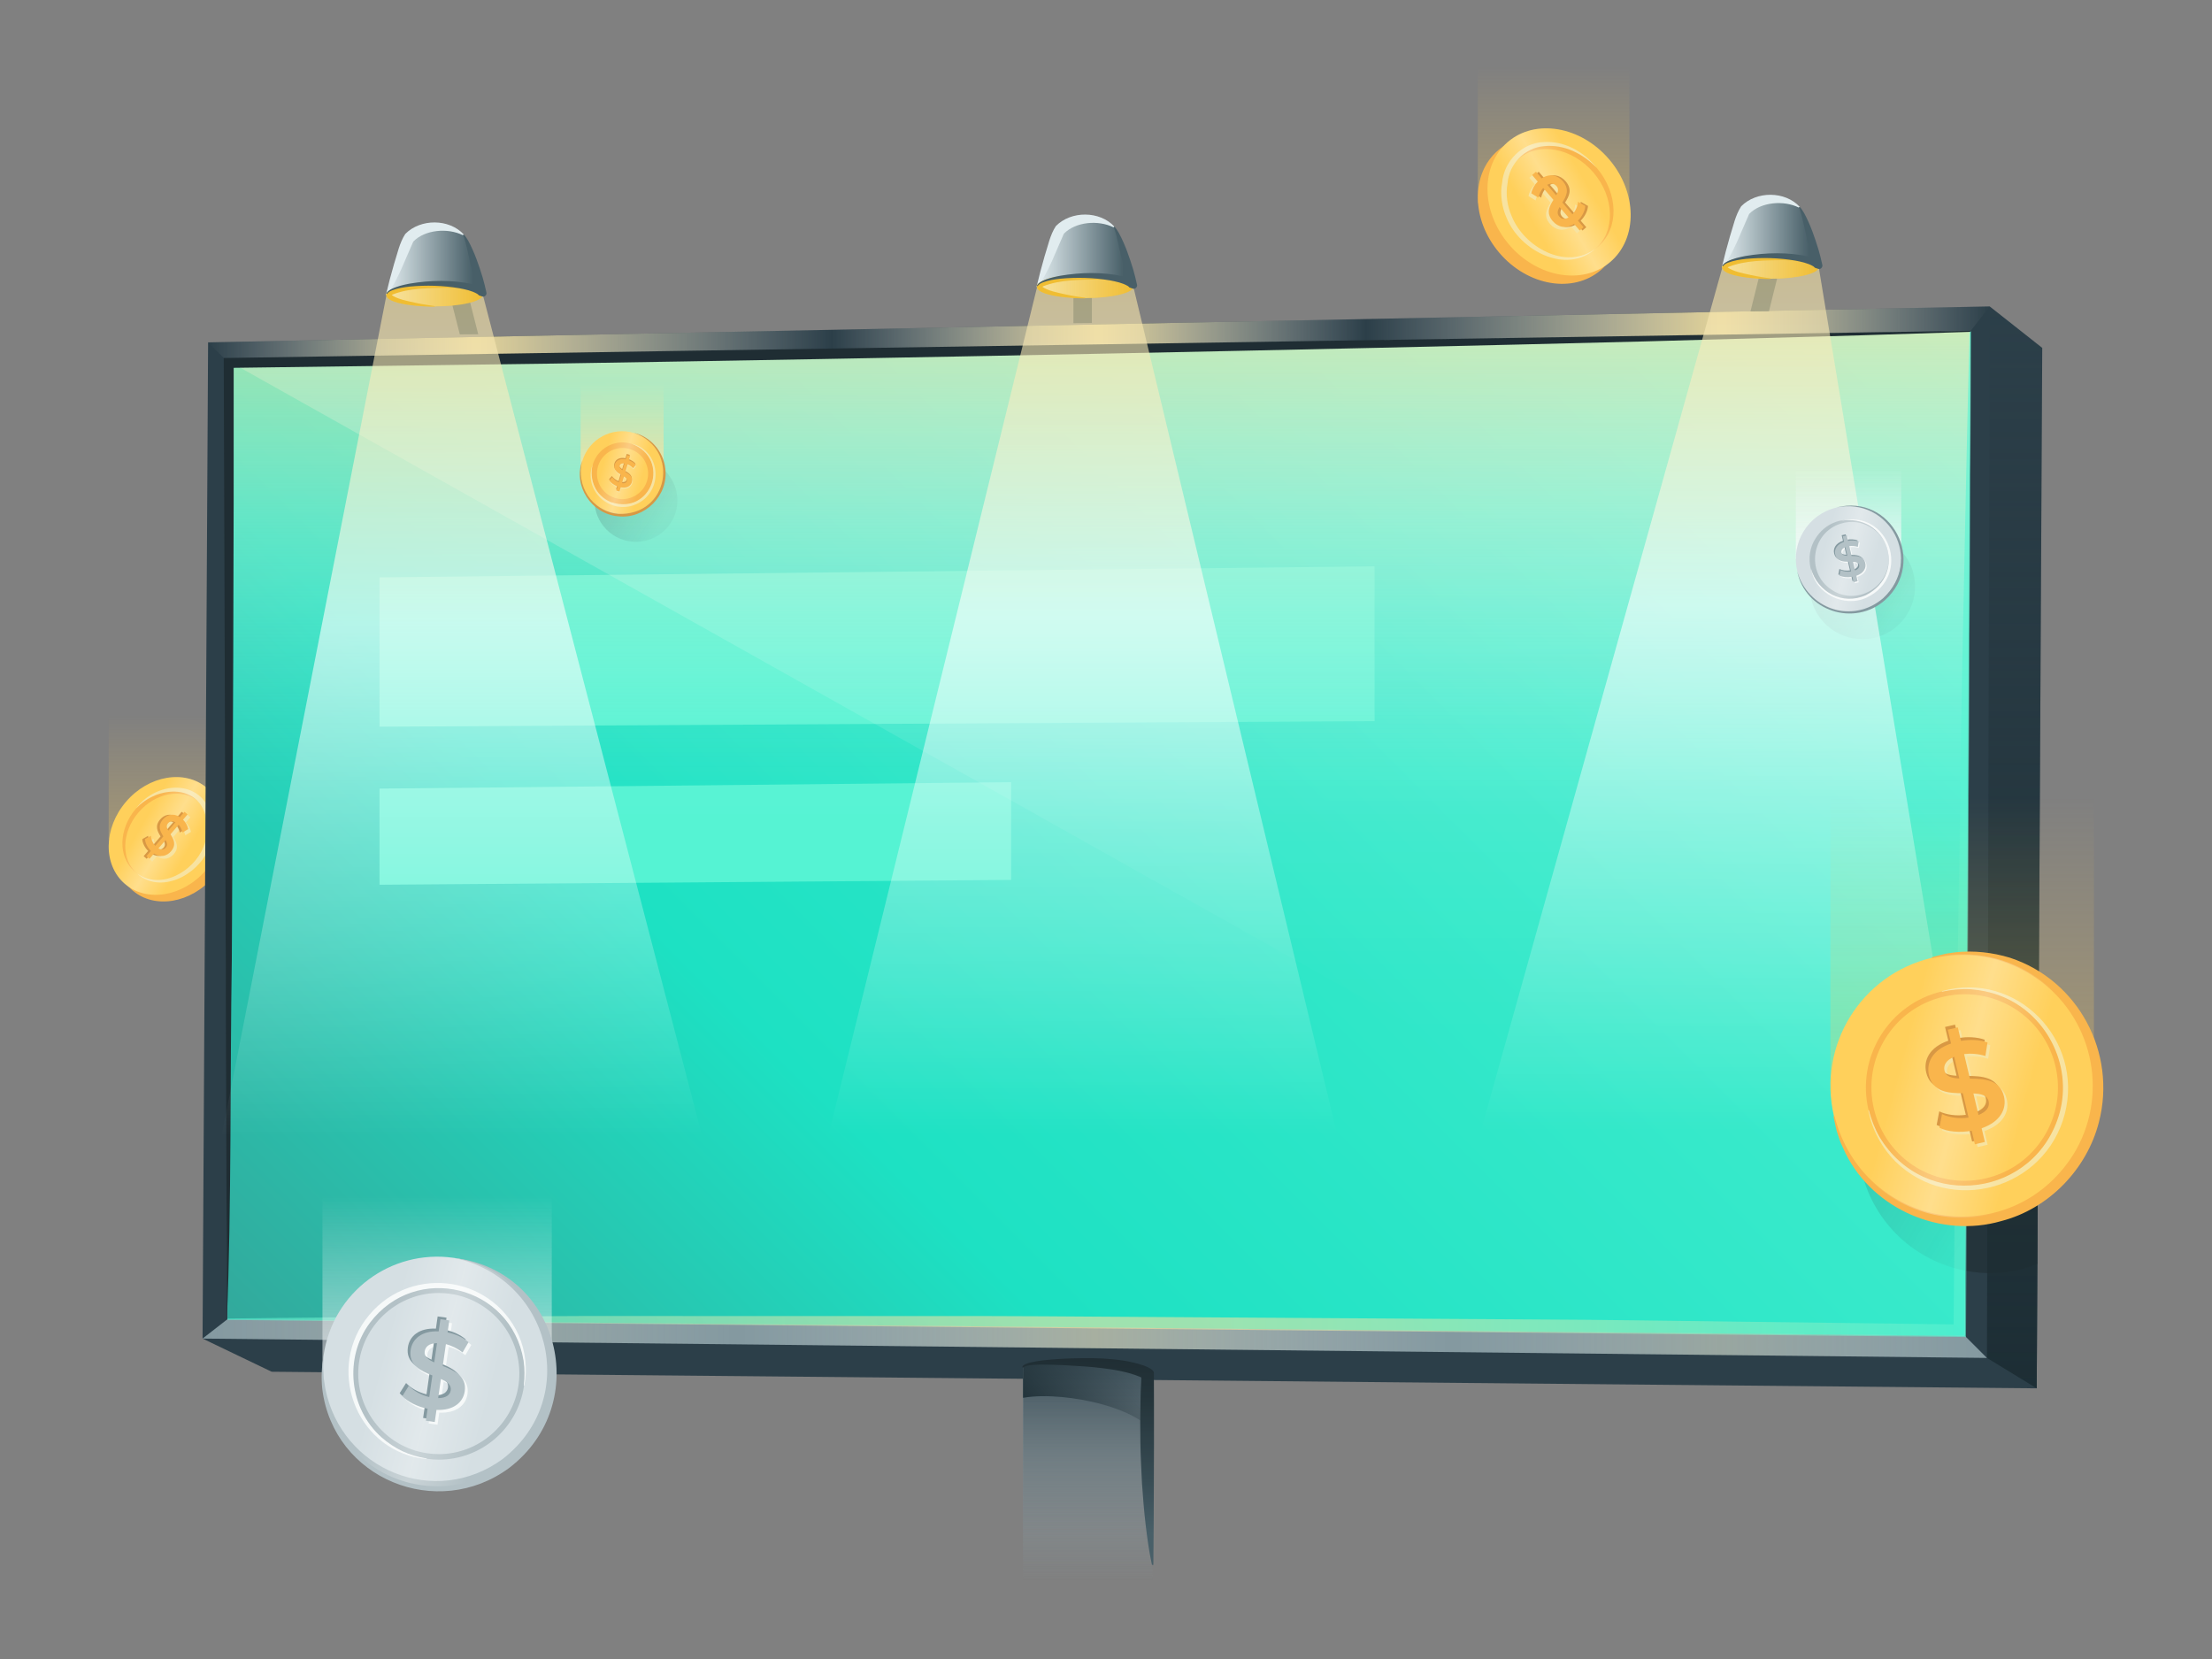 <?xml version="1.0" encoding="UTF-8"?>
<svg id="cpm" xmlns="http://www.w3.org/2000/svg" width="800" height="600" xmlns:xlink="http://www.w3.org/1999/xlink" version="1.1" viewBox="0 0 800 600">
  <rect x="0" y="0" width="800" height="600" fill="#808080" stroke="none"/>
  <!-- Generator: Adobe Illustrator 29.0.0, SVG Export Plug-In . SVG Version: 2.1.0 Build 186)  -->
  <defs>
    <style>
      .st0, .st1 {
        fill: #2c3f49;
      }

      .st2 {
        fill: #f9b54c;
      }

      .st3 {
        fill: url(#Dégradé_sans_nom_419);
      }

      .st3, .st4, .st5, .st6, .st7, .st8, .st9, .st10, .st11, .st12, .st13, .st14, .st15, .st16, .st17, .st18, .st19, .st20, .st21, .st22, .st23, .st24, .st25, .st26, .st27, .st1 {
        fill-rule: evenodd;
      }

      .st4 {
        fill: url(#Dégradé_sans_nom_491);
      }

      .st5 {
        fill: url(#Dégradé_sans_nom_611);
      }

      .st6 {
        fill: url(#Dégradé_sans_nom_6111);
      }

      .st7 {
        fill: url(#Dégradé_sans_nom_4191);
      }

      .st28 {
        fill: #f6f9f9;
      }

      .st29 {
        fill: url(#Dégradé_sans_nom_6801);
      }

      .st29, .st30, .st31, .st8, .st9, .st32, .st33, .st34, .st35, .st36, .st37, .st38, .st39, .st40, .st41, .st42, .st43, .st44, .st45, .st46, .st47, .st48, .st49, .st50, .st51, .st17, .st52, .st53, .st54, .st55, .st56, .st57, .st58, .st59, .st60, .st61, .st62, .st19, .st20, .st25, .st26, .st27 {
        isolation: isolate;
      }

      .st30 {
        fill: url(#Dégradé_sans_nom_6811);
      }

      .st31 {
        fill: url(#Dégradé_sans_nom_6821);
      }

      .st63 {
        fill: url(#Dégradé_sans_nom_724);
      }

      .st63, .st64, .st65, .st14, .st66, .st53, .st54, .st21, .st67, .st68, .st69, .st70 {
        opacity: .6;
      }

      .st64 {
        fill: url(#Dégradé_sans_nom_721);
      }

      .st65 {
        fill: url(#Dégradé_sans_nom_723);
      }

      .st8 {
        fill: url(#Dégradé_sans_nom_6951);
      }

      .st8, .st46, .st13, .st52, .st55, .st56, .st19, .st22, .st25, .st26 {
        opacity: .9;
      }

      .st9 {
        fill: url(#Dégradé_sans_nom_121);
      }

      .st10 {
        fill: url(#Dégradé_sans_nom_49);
      }

      .st32 {
        fill: url(#Dégradé_sans_nom_7173);
      }

      .st32, .st33, .st34, .st35, .st36, .st37, .st38, .st39, .st40, .st41, .st42, .st43, .st44, .st45, .st15, .st16, .st47, .st48, .st57, .st58, .st23, .st24 {
        opacity: .3;
      }

      .st33 {
        fill: url(#Dégradé_sans_nom_7174);
      }

      .st34 {
        fill: url(#Dégradé_sans_nom_7175);
      }

      .st35 {
        fill: url(#Dégradé_sans_nom_7171);
      }

      .st36 {
        fill: url(#Dégradé_sans_nom_7172);
      }

      .st37 {
        fill: url(#Dégradé_sans_nom_7205);
      }

      .st38 {
        fill: url(#Dégradé_sans_nom_7204);
      }

      .st39 {
        fill: url(#Dégradé_sans_nom_7208);
      }

      .st40 {
        fill: url(#Dégradé_sans_nom_7206);
      }

      .st41 {
        fill: url(#Dégradé_sans_nom_7207);
      }

      .st42 {
        fill: url(#Dégradé_sans_nom_7209);
      }

      .st43 {
        fill: url(#Dégradé_sans_nom_7203);
      }

      .st44 {
        fill: url(#Dégradé_sans_nom_7202);
      }

      .st45 {
        fill: url(#Dégradé_sans_nom_7201);
      }

      .st46 {
        fill: url(#Dégradé_sans_nom_7051);
      }

      .st71, .st18 {
        fill: #1f2d33;
      }

      .st72 {
        fill: #b3c1c6;
      }

      .st73 {
        fill: #f0bd32;
      }

      .st74 {
        fill: #ffd05b;
      }

      .st11 {
        fill: #55f3d3;
      }

      .st12, .st75 {
        fill: #8499a0;
      }

      .st76 {
        fill: url(#Dégradé_sans_nom_645);
      }

      .st77 {
        fill: url(#Dégradé_sans_nom_694);
      }

      .st78 {
        fill: url(#Dégradé_sans_nom_691);
      }

      .st79 {
        fill: url(#Dégradé_sans_nom_685);
      }

      .st80 {
        fill: url(#Dégradé_sans_nom_542);
      }

      .st13 {
        fill: url(#Dégradé_sans_nom_223);
      }

      .st14 {
        fill: url(#Dégradé_sans_nom_591);
      }

      .st15 {
        fill: url(#Dégradé_sans_nom_255);
      }

      .st16 {
        fill: url(#Dégradé_sans_nom_678);
      }

      .st47 {
        fill: url(#Dégradé_sans_nom_72010);
      }

      .st48 {
        fill: url(#Dégradé_sans_nom_72011);
      }

      .st49 {
        fill: url(#Dégradé_sans_nom_682);
      }

      .st50 {
        fill: url(#Dégradé_sans_nom_680);
      }

      .st51 {
        fill: url(#Dégradé_sans_nom_681);
      }

      .st17 {
        fill: url(#Dégradé_sans_nom_12);
      }

      .st18 {
        opacity: .6;
      }

      .st81 {
        fill: #d5dfe3;
      }

      .st52 {
        fill: url(#Dégradé_sans_nom_20);
      }

      .st82 {
        fill: #f7e3a1;
      }

      .st53 {
        fill: url(#Dégradé_sans_nom_201);
      }

      .st54 {
        fill: url(#Dégradé_sans_nom_203);
      }

      .st55 {
        fill: url(#Dégradé_sans_nom_202);
      }

      .st56 {
        fill: url(#Dégradé_sans_nom_705);
      }

      .st57 {
        fill: url(#Dégradé_sans_nom_720);
      }

      .st58 {
        fill: url(#Dégradé_sans_nom_717);
      }

      .st59 {
        fill: url(#Dégradé_sans_nom_332);
      }

      .st59, .st60, .st61, .st62, .st20, .st27 {
        opacity: .3;
      }

      .st60 {
        fill: url(#Dégradé_sans_nom_334);
      }

      .st61 {
        fill: url(#Dégradé_sans_nom_331);
      }

      .st62 {
        fill: url(#Dégradé_sans_nom_335);
      }

      .st19 {
        fill: url(#Dégradé_sans_nom_54);
      }

      .st20 {
        fill: url(#Dégradé_sans_nom_33);
      }

      .st83 {
        fill: #d89844;
      }

      .st84 {
        fill: #e1ecef;
      }

      .st21 {
        fill: url(#Dégradé_sans_nom_5911);
      }

      .st22 {
        fill: url(#Dégradé_sans_nom_2231);
      }

      .st23 {
        fill: url(#Dégradé_sans_nom_6781);
      }

      .st24 {
        fill: url(#Dégradé_sans_nom_2551);
      }

      .st25 {
        fill: url(#Dégradé_sans_nom_695);
      }

      .st26 {
        fill: url(#Dégradé_sans_nom_541);
      }

      .st27 {
        fill: url(#Dégradé_sans_nom_333);
      }

      .st85 {
        fill: #485f68;
      }

      .st86 {
        display: none;
      }

      .st67 {
        fill: url(#Dégradé_sans_nom_7211);
      }

      .st68 {
        fill: url(#Dégradé_sans_nom_7231);
      }

      .st69 {
        fill: url(#Dégradé_sans_nom_7241);
      }

      .st70 {
        fill: url(#Dégradé_sans_nom_5421);
      }

      .st87 {
        fill: url(#Dégradé_sans_nom_6911);
      }

      .st88 {
        fill: url(#Dégradé_sans_nom_6941);
      }

      .st89 {
        fill: url(#Dégradé_sans_nom_6451);
      }

      .st90 {
        fill: url(#Dégradé_sans_nom_6851);
      }
    </style>
    <linearGradient id="Dégradé_sans_nom_717" data-name="Dégradé sans nom 717" x1="61.723" y1="298.49" x2="61.723" y2="343.435" gradientTransform="translate(0 602) scale(1 -1)" gradientUnits="userSpaceOnUse">
      <stop offset="0" stop-color="#ffd05b"/>
      <stop offset="1" stop-color="#ffd05b" stop-opacity="0"/>
    </linearGradient>
    <linearGradient id="Dégradé_sans_nom_720" data-name="Dégradé sans nom 720" x1="45.126" y1="292.752" x2="78.321" y2="311.918" gradientTransform="translate(251.088 58.702) rotate(49.395)" gradientUnits="userSpaceOnUse">
      <stop offset=".25" stop-color="#fff" stop-opacity="0"/>
      <stop offset=".5" stop-color="#fff"/>
      <stop offset=".75" stop-color="#fff" stop-opacity="0"/>
    </linearGradient>
    <linearGradient id="Dégradé_sans_nom_12" data-name="Dégradé sans nom 12" x1="730.306" y1="502.113" x2="730.306" y2="110.823" gradientUnits="userSpaceOnUse">
      <stop offset="0" stop-color="#1d2e35"/>
      <stop offset="1" stop-color="#1d2e35" stop-opacity="0"/>
    </linearGradient>
    <linearGradient id="Dégradé_sans_nom_678" data-name="Dégradé sans nom 678" x1="74.962" y1="484.113" x2="720.306" y2="484.113" gradientUnits="userSpaceOnUse">
      <stop offset="0" stop-color="#fff" stop-opacity="0"/>
      <stop offset=".15" stop-color="#f7e3a1" stop-opacity=".6"/>
      <stop offset=".3" stop-color="#fff" stop-opacity="0"/>
      <stop offset=".5" stop-color="#f7e3a1"/>
      <stop offset=".7" stop-color="#fff" stop-opacity="0"/>
      <stop offset=".85" stop-color="#f7e3a1" stop-opacity=".6"/>
      <stop offset="1" stop-color="#fff" stop-opacity="0"/>
    </linearGradient>
    <linearGradient id="Dégradé_sans_nom_223" data-name="Dégradé sans nom 223" x1="76.962" y1="120.323" x2="721.306" y2="120.323" gradientUnits="userSpaceOnUse">
      <stop offset="0" stop-color="#fff" stop-opacity="0"/>
      <stop offset=".15" stop-color="#f7e3a1"/>
      <stop offset=".35" stop-color="#fff" stop-opacity="0"/>
      <stop offset=".5" stop-color="#f7e3a1"/>
      <stop offset=".65" stop-color="#fff" stop-opacity="0"/>
      <stop offset=".85" stop-color="#f7e3a1"/>
      <stop offset="1" stop-color="#fff" stop-opacity="0"/>
    </linearGradient>
    <linearGradient id="Dégradé_sans_nom_419" data-name="Dégradé sans nom 419" x1="156.725" y1="56.059" x2="648.043" y2="547.376" gradientUnits="userSpaceOnUse">
      <stop offset=".3" stop-color="#d5dfe3"/>
      <stop offset="1" stop-color="#e7edef"/>
    </linearGradient>
    <linearGradient id="Dégradé_sans_nom_611" data-name="Dégradé sans nom 611" x1="155.475" y1="548.626" x2="649.293" y2="54.809" gradientUnits="userSpaceOnUse">
      <stop offset="0" stop-color="#32a99c"/>
      <stop offset=".3" stop-color="#1de1c3"/>
      <stop offset="1" stop-color="#55f3d3"/>
    </linearGradient>
    <linearGradient id="Dégradé_sans_nom_255" data-name="Dégradé sans nom 255" x1="398.634" y1="483.113" x2="398.634" y2="119.823" gradientUnits="userSpaceOnUse">
      <stop offset=".3" stop-color="#fff" stop-opacity="0"/>
      <stop offset=".359" stop-color="#fff" stop-opacity=".035"/>
      <stop offset=".456" stop-color="#fff" stop-opacity=".131"/>
      <stop offset=".579" stop-color="#fff" stop-opacity=".287"/>
      <stop offset=".722" stop-color="#fff" stop-opacity=".504"/>
      <stop offset=".881" stop-color="#fff" stop-opacity=".776"/>
      <stop offset="1" stop-color="#fff"/>
    </linearGradient>
    <linearGradient id="Dégradé_sans_nom_591" data-name="Dégradé sans nom 591" x1="398.634" y1="483.113" x2="398.634" y2="119.823" gradientUnits="userSpaceOnUse">
      <stop offset=".5" stop-color="#fff" stop-opacity="0"/>
      <stop offset=".543" stop-color="#fefdfb" stop-opacity=".036"/>
      <stop offset=".614" stop-color="#fdfbf2" stop-opacity=".135"/>
      <stop offset=".704" stop-color="#fcf6e3" stop-opacity=".296"/>
      <stop offset=".809" stop-color="#faf0ce" stop-opacity=".52"/>
      <stop offset=".925" stop-color="#f8e8b3" stop-opacity=".801"/>
      <stop offset="1" stop-color="#f7e3a1"/>
    </linearGradient>
    <linearGradient id="Dégradé_sans_nom_542" data-name="Dégradé sans nom 542" x1="83.959" y1="301.685" x2="716.828" y2="301.685" gradientUnits="userSpaceOnUse">
      <stop offset="0" stop-color="#55f3d3"/>
      <stop offset=".081" stop-color="#77efc8"/>
      <stop offset=".222" stop-color="#adeab7"/>
      <stop offset=".344" stop-color="#d5e6ab"/>
      <stop offset=".441" stop-color="#eee3a3"/>
      <stop offset=".5" stop-color="#f7e3a1"/>
      <stop offset=".559" stop-color="#eee3a3"/>
      <stop offset=".656" stop-color="#d5e6ab"/>
      <stop offset=".778" stop-color="#adeab7"/>
      <stop offset=".919" stop-color="#77efc8"/>
      <stop offset="1" stop-color="#55f3d3"/>
    </linearGradient>
    <linearGradient id="Dégradé_sans_nom_49" data-name="Dégradé sans nom 49" x1="395.133" y1="575.983" x2="395.133" y2="491.57" gradientUnits="userSpaceOnUse">
      <stop offset=".05" stop-color="#b7c7cc" stop-opacity="0"/>
      <stop offset="1" stop-color="#b7c7cc"/>
    </linearGradient>
    <linearGradient id="Dégradé_sans_nom_54" data-name="Dégradé sans nom 54" x1="395.133" y1="575.983" x2="395.133" y2="491.57" gradientUnits="userSpaceOnUse">
      <stop offset=".05" stop-color="#2c3f49" stop-opacity="0"/>
      <stop offset=".252" stop-color="#2c3f49" stop-opacity=".123"/>
      <stop offset=".582" stop-color="#2c3f49" stop-opacity=".456"/>
      <stop offset=".997" stop-color="#2c3f49" stop-opacity=".995"/>
      <stop offset="1" stop-color="#2c3f49"/>
    </linearGradient>
    <linearGradient id="Dégradé_sans_nom_695" data-name="Dégradé sans nom 695" x1="383.852" y1="517.708" x2="411.946" y2="489.614" gradientUnits="userSpaceOnUse">
      <stop offset="0" stop-color="#1d2e35"/>
      <stop offset=".85" stop-color="#1d2e35" stop-opacity="0"/>
    </linearGradient>
    <linearGradient id="Dégradé_sans_nom_645" data-name="Dégradé sans nom 645" x1="395.255" y1="565.983" x2="395.255" y2="489.07" gradientUnits="userSpaceOnUse">
      <stop offset=".15" stop-color="#485f68"/>
      <stop offset=".398" stop-color="#384c54"/>
      <stop offset=".771" stop-color="#25353b"/>
      <stop offset="1" stop-color="#1f2d33"/>
    </linearGradient>
    <linearGradient id="Dégradé_sans_nom_33" data-name="Dégradé sans nom 33" x1="677.293" y1="393.798" x2="732.12" y2="425.452" gradientUnits="userSpaceOnUse">
      <stop offset="0" stop-color="#25343c" stop-opacity=".6"/>
      <stop offset=".9" stop-color="#25343c" stop-opacity=".15"/>
    </linearGradient>
    <linearGradient id="Dégradé_sans_nom_331" data-name="Dégradé sans nom 33" x1="658.751" y1="202.586" x2="691.752" y2="221.64" xlink:href="#Dégradé_sans_nom_33"/>
    <linearGradient id="Dégradé_sans_nom_332" data-name="Dégradé sans nom 33" x1="218.703" y1="173.466" x2="244.682" y2="188.465" xlink:href="#Dégradé_sans_nom_33"/>
    <linearGradient id="Dégradé_sans_nom_721" data-name="Dégradé sans nom 721" x1="624.21" y1="408.98" x2="624.21" y2="92.507" gradientUnits="userSpaceOnUse">
      <stop offset="0" stop-color="#fff" stop-opacity="0"/>
      <stop offset=".6" stop-color="#fff"/>
      <stop offset="1" stop-color="#f7e3a1"/>
    </linearGradient>
    <linearGradient id="Dégradé_sans_nom_685" data-name="Dégradé sans nom 685" x1="624.634" y1="83.737" x2="659.476" y2="83.737" gradientUnits="userSpaceOnUse">
      <stop offset="0" stop-color="#e1ecef"/>
      <stop offset=".9" stop-color="#e1ecef" stop-opacity="0"/>
    </linearGradient>
    <linearGradient id="Dégradé_sans_nom_682" data-name="Dégradé sans nom 682" x1="624.634" y1="96.657" x2="659.476" y2="96.657" gradientUnits="userSpaceOnUse">
      <stop offset="0" stop-color="#f7e3a1"/>
      <stop offset="1" stop-color="#f7e3a1" stop-opacity="0"/>
    </linearGradient>
    <linearGradient id="Dégradé_sans_nom_723" data-name="Dégradé sans nom 723" x1="393.355" y1="410.132" x2="393.355" y2="99.659" gradientUnits="userSpaceOnUse">
      <stop offset="0" stop-color="#fff" stop-opacity="0"/>
      <stop offset=".6" stop-color="#fff"/>
      <stop offset="1" stop-color="#f7e3a1"/>
    </linearGradient>
    <linearGradient id="Dégradé_sans_nom_691" data-name="Dégradé sans nom 691" x1="376.779" y1="90.889" x2="411.622" y2="90.889" gradientUnits="userSpaceOnUse">
      <stop offset="0" stop-color="#e1ecef"/>
      <stop offset=".9" stop-color="#e1ecef" stop-opacity="0"/>
    </linearGradient>
    <linearGradient id="Dégradé_sans_nom_681" data-name="Dégradé sans nom 681" x1="376.787" y1="103.657" x2="411.629" y2="103.657" gradientUnits="userSpaceOnUse">
      <stop offset="0" stop-color="#f7e3a1"/>
      <stop offset="1" stop-color="#f7e3a1" stop-opacity="0"/>
    </linearGradient>
    <linearGradient id="Dégradé_sans_nom_724" data-name="Dégradé sans nom 724" x1="1475.847" y1="410.98" x2="1475.847" y2="102.507" gradientTransform="translate(1644.601) rotate(-180) scale(1 -1)" gradientUnits="userSpaceOnUse">
      <stop offset="0" stop-color="#fff" stop-opacity="0"/>
      <stop offset=".6" stop-color="#fff"/>
      <stop offset="1" stop-color="#f7e3a1"/>
    </linearGradient>
    <linearGradient id="Dégradé_sans_nom_694" data-name="Dégradé sans nom 694" x1="141.487" y1="93.737" x2="176.329" y2="93.737" gradientUnits="userSpaceOnUse">
      <stop offset="0" stop-color="#e1ecef"/>
      <stop offset=".9" stop-color="#e1ecef" stop-opacity="0"/>
    </linearGradient>
    <linearGradient id="Dégradé_sans_nom_680" data-name="Dégradé sans nom 680" x1="141.487" y1="106.657" x2="176.329" y2="106.657" gradientUnits="userSpaceOnUse">
      <stop offset="0" stop-color="#f7e3a1"/>
      <stop offset="1" stop-color="#f7e3a1" stop-opacity="0"/>
    </linearGradient>
    <linearGradient id="Dégradé_sans_nom_7171" data-name="Dégradé sans nom 717" x1="711.35" y1="210.243" x2="711.35" y2="313.608" xlink:href="#Dégradé_sans_nom_717"/>
    <linearGradient id="Dégradé_sans_nom_7201" data-name="Dégradé sans nom 720" x1="665.33" y1="380.426" x2="757.369" y2="405.087" gradientTransform="matrix(1,0,0,1,0,0)" xlink:href="#Dégradé_sans_nom_720"/>
    <linearGradient id="Dégradé_sans_nom_20" data-name="Dégradé sans nom 20" x1="670.252" y1="399.799" x2="670.252" y2="441.145" gradientTransform="translate(0 602) scale(1 -1)" gradientUnits="userSpaceOnUse">
      <stop offset="0" stop-color="#f6f9f9"/>
      <stop offset=".8" stop-color="#f6f9f9" stop-opacity="0"/>
    </linearGradient>
    <linearGradient id="Dégradé_sans_nom_7202" data-name="Dégradé sans nom 720" x1="651.844" y1="197.181" x2="688.659" y2="207.046" gradientTransform="matrix(1,0,0,1,0,0)" xlink:href="#Dégradé_sans_nom_720"/>
    <linearGradient id="Dégradé_sans_nom_201" data-name="Dégradé sans nom 20" x1="159.791" y1="105.98" x2="159.791" y2="185.285" xlink:href="#Dégradé_sans_nom_20"/>
    <linearGradient id="Dégradé_sans_nom_7203" data-name="Dégradé sans nom 720" x1="119.74" y1="485.275" x2="199.941" y2="506.765" gradientTransform="matrix(1,0,0,1,0,0)" xlink:href="#Dégradé_sans_nom_720"/>
    <linearGradient id="Dégradé_sans_nom_705" data-name="Dégradé sans nom 705" x1="226.693" y1="431.034" x2="226.693" y2="463.577" gradientTransform="translate(0 602) scale(1 -1)" gradientUnits="userSpaceOnUse">
      <stop offset="0" stop-color="#f7e3a1"/>
      <stop offset="1" stop-color="#f7e3a1" stop-opacity="0"/>
    </linearGradient>
    <linearGradient id="Dégradé_sans_nom_7204" data-name="Dégradé sans nom 720" x1="212.207" y1="167.084" x2="241.178" y2="174.847" gradientTransform="matrix(1,0,0,1,0,0)" xlink:href="#Dégradé_sans_nom_720"/>
    <linearGradient id="Dégradé_sans_nom_7172" data-name="Dégradé sans nom 717" x1="563.584" y1="528.511" x2="563.584" y2="577.983" xlink:href="#Dégradé_sans_nom_717"/>
    <linearGradient id="Dégradé_sans_nom_7205" data-name="Dégradé sans nom 720" x1="544.819" y1="85.014" x2="586.313" y2="61.057" gradientTransform="translate(183.715 -350.508) rotate(40.605)" xlink:href="#Dégradé_sans_nom_720"/>
    <linearGradient id="Dégradé_sans_nom_7173" data-name="Dégradé sans nom 717" x1="60.022" x2="60.022" xlink:href="#Dégradé_sans_nom_717"/>
    <linearGradient id="Dégradé_sans_nom_7206" data-name="Dégradé sans nom 720" x1="43.424" x2="76.619" y2="311.918" gradientTransform="translate(250.494 59.994) rotate(49.395)" xlink:href="#Dégradé_sans_nom_720"/>
    <linearGradient id="Dégradé_sans_nom_121" data-name="Dégradé sans nom 12" x1="728.605" x2="728.605" xlink:href="#Dégradé_sans_nom_12"/>
    <linearGradient id="Dégradé_sans_nom_6781" data-name="Dégradé sans nom 678" x1="73.26" x2="718.605" xlink:href="#Dégradé_sans_nom_678"/>
    <linearGradient id="Dégradé_sans_nom_2231" data-name="Dégradé sans nom 223" x1="75.26" x2="719.605" xlink:href="#Dégradé_sans_nom_223"/>
    <linearGradient id="Dégradé_sans_nom_4191" data-name="Dégradé sans nom 419" x1="155.024" y1="56.059" x2="646.341" y2="547.376" xlink:href="#Dégradé_sans_nom_419"/>
    <linearGradient id="Dégradé_sans_nom_6111" data-name="Dégradé sans nom 611" x1="153.774" x2="647.591" xlink:href="#Dégradé_sans_nom_611"/>
    <linearGradient id="Dégradé_sans_nom_2551" data-name="Dégradé sans nom 255" x1="396.933" x2="396.933" xlink:href="#Dégradé_sans_nom_255"/>
    <linearGradient id="Dégradé_sans_nom_5911" data-name="Dégradé sans nom 591" x1="396.933" x2="396.933" xlink:href="#Dégradé_sans_nom_591"/>
    <linearGradient id="Dégradé_sans_nom_5421" data-name="Dégradé sans nom 542" x1="82.258" x2="715.126" xlink:href="#Dégradé_sans_nom_542"/>
    <linearGradient id="Dégradé_sans_nom_491" data-name="Dégradé sans nom 49" x1="393.431" x2="393.431" xlink:href="#Dégradé_sans_nom_49"/>
    <linearGradient id="Dégradé_sans_nom_541" data-name="Dégradé sans nom 54" x1="393.431" x2="393.431" xlink:href="#Dégradé_sans_nom_54"/>
    <linearGradient id="Dégradé_sans_nom_6951" data-name="Dégradé sans nom 695" x1="382.15" y1="517.708" x2="410.244" y2="489.614" xlink:href="#Dégradé_sans_nom_695"/>
    <linearGradient id="Dégradé_sans_nom_6451" data-name="Dégradé sans nom 645" x1="393.554" x2="393.554" xlink:href="#Dégradé_sans_nom_645"/>
    <linearGradient id="Dégradé_sans_nom_333" data-name="Dégradé sans nom 33" x1="675.592" x2="730.419" y2="425.452" xlink:href="#Dégradé_sans_nom_33"/>
    <linearGradient id="Dégradé_sans_nom_334" data-name="Dégradé sans nom 33" x1="657.049" y1="202.586" x2="690.051" y2="221.64" xlink:href="#Dégradé_sans_nom_33"/>
    <linearGradient id="Dégradé_sans_nom_335" data-name="Dégradé sans nom 33" x1="217.001" y1="173.466" x2="242.981" y2="188.465" xlink:href="#Dégradé_sans_nom_33"/>
    <linearGradient id="Dégradé_sans_nom_7211" data-name="Dégradé sans nom 721" x1="622.508" x2="622.508" xlink:href="#Dégradé_sans_nom_721"/>
    <linearGradient id="Dégradé_sans_nom_6851" data-name="Dégradé sans nom 685" x1="622.933" x2="657.775" xlink:href="#Dégradé_sans_nom_685"/>
    <linearGradient id="Dégradé_sans_nom_6821" data-name="Dégradé sans nom 682" x1="622.933" x2="657.775" xlink:href="#Dégradé_sans_nom_682"/>
    <linearGradient id="Dégradé_sans_nom_7231" data-name="Dégradé sans nom 723" x1="391.653" x2="391.653" xlink:href="#Dégradé_sans_nom_723"/>
    <linearGradient id="Dégradé_sans_nom_6911" data-name="Dégradé sans nom 691" x1="375.078" x2="409.92" xlink:href="#Dégradé_sans_nom_691"/>
    <linearGradient id="Dégradé_sans_nom_6811" data-name="Dégradé sans nom 681" x1="375.086" x2="409.928" xlink:href="#Dégradé_sans_nom_681"/>
    <linearGradient id="Dégradé_sans_nom_7241" data-name="Dégradé sans nom 724" x1="1477.548" y1="410.98" x2="1477.548" y2="102.507" xlink:href="#Dégradé_sans_nom_724"/>
    <linearGradient id="Dégradé_sans_nom_6941" data-name="Dégradé sans nom 694" x1="139.786" x2="174.628" xlink:href="#Dégradé_sans_nom_694"/>
    <linearGradient id="Dégradé_sans_nom_6801" data-name="Dégradé sans nom 680" x1="139.786" x2="174.628" xlink:href="#Dégradé_sans_nom_680"/>
    <linearGradient id="Dégradé_sans_nom_7174" data-name="Dégradé sans nom 717" x1="709.648" y1="210.243" x2="709.648" y2="313.608" xlink:href="#Dégradé_sans_nom_717"/>
    <linearGradient id="Dégradé_sans_nom_7207" data-name="Dégradé sans nom 720" x1="663.629" y1="380.426" x2="755.667" y2="405.087" gradientTransform="matrix(1,0,0,1,0,0)" xlink:href="#Dégradé_sans_nom_720"/>
    <linearGradient id="Dégradé_sans_nom_202" data-name="Dégradé sans nom 20" x1="668.55" x2="668.55" xlink:href="#Dégradé_sans_nom_20"/>
    <linearGradient id="Dégradé_sans_nom_7208" data-name="Dégradé sans nom 720" x1="650.142" y1="197.181" x2="686.958" y2="207.046" gradientTransform="matrix(1,0,0,1,0,0)" xlink:href="#Dégradé_sans_nom_720"/>
    <linearGradient id="Dégradé_sans_nom_203" data-name="Dégradé sans nom 20" x1="158.089" y1="105.98" x2="158.089" y2="185.285" xlink:href="#Dégradé_sans_nom_20"/>
    <linearGradient id="Dégradé_sans_nom_7209" data-name="Dégradé sans nom 720" x1="118.038" y1="485.275" x2="198.24" y2="506.765" gradientTransform="matrix(1,0,0,1,0,0)" xlink:href="#Dégradé_sans_nom_720"/>
    <linearGradient id="Dégradé_sans_nom_7051" data-name="Dégradé sans nom 705" x1="224.991" x2="224.991" xlink:href="#Dégradé_sans_nom_705"/>
    <linearGradient id="Dégradé_sans_nom_72010" data-name="Dégradé sans nom 720" x1="210.506" y1="167.084" x2="239.476" y2="174.847" gradientTransform="matrix(1,0,0,1,0,0)" xlink:href="#Dégradé_sans_nom_720"/>
    <linearGradient id="Dégradé_sans_nom_7175" data-name="Dégradé sans nom 717" x1="561.883" y1="528.511" x2="561.883" y2="577.983" xlink:href="#Dégradé_sans_nom_717"/>
    <linearGradient id="Dégradé_sans_nom_72011" data-name="Dégradé sans nom 720" x1="543.117" y1="85.014" x2="584.611" y2="61.057" gradientTransform="translate(183.305 -349.4) rotate(40.605)" xlink:href="#Dégradé_sans_nom_720"/>
  </defs>
  <g id="original" class="st86">
    <g>
      <path class="st58" d="M41.006,303.51v-44.946h41.434v44.946h-41.434Z"/>
      <g>
        <g>
          <path class="st2" d="M78.962,317.113c-8.204,9.57-21.32,11.786-29.295,4.949-7.975-6.837-7.79-20.137.414-29.707,8.204-9.571,21.32-11.786,29.295-4.949,7.975,6.837,7.79,20.137-.414,29.707Z"/>
          <ellipse class="st74" cx="61.723" cy="302.335" rx="22.824" ry="19.02" transform="translate(-207.986 152.424) rotate(-49.395)"/>
        </g>
        <g>
          <path class="st2" d="M72.651,311.145c-6.305,7.355-16.296,9.135-22.315,3.975-6.02-5.16-5.788-15.306.517-22.661,6.305-7.355,16.296-9.135,22.316-3.974,6.019,5.16,5.787,15.305-.518,22.66Z"/>
          <path class="st74" d="M72.903,311.919c-6.153,7.178-15.867,8.945-21.697,3.947-5.83-4.997-5.568-14.867.586-22.045,6.153-7.178,15.867-8.945,21.697-3.948,5.83,4.998,5.568,14.868-.585,22.046Z"/>
          <path class="st82" d="M50.853,292.459c7.809-10.723,25.383-10.744,27.543,4.271.673,3.172.078,7.312-1.376,10.436-3.853,9.417-17.385,16.431-25.815,8.699,8.61,6.217,20.49-.635,24.047-9.472,1.305-2.976,1.752-6.306,1.188-9.44-1.948-13.73-17.691-13.037-25.586-4.495h0Z"/>
        </g>
        <ellipse class="st57" cx="61.723" cy="302.335" rx="22.824" ry="19.02" transform="translate(-207.986 152.424) rotate(-49.395)"/>
        <g>
          <path class="st82" d="M58.398,309.693l-1.64,1.913-1.113-.955,1.625-1.896c-1.243-1.243-2.064-2.895-2.11-4.269l2.09-1.201c.079,1.253.673,2.622,1.602,3.625l2.929-3.416c-1.112-1.753-2.2-3.752-.164-6.126,1.493-1.743,3.801-2.402,6.138-.843l1.655-1.93,1.113.955-1.626,1.896c.945.929,1.641,2.177,1.862,3.404l-2.036,1.248c-.266-1.146-.777-2.089-1.408-2.807l-2.958,3.45c1.111,1.753,2.241,3.758.206,6.133-1.494,1.742-3.8,2.373-6.165.82ZM62.495,307.337c.717-.837.457-1.742-.108-2.73l-2.592,3.024c1.152.661,2.07.44,2.7-.294ZM63.353,301.227l2.606-3.041c-1.125-.638-2.059-.372-2.704.38-.703.82-.441,1.696.097,2.661Z"/>
          <path class="st83" d="M56.398,308.693l-1.64,1.913-1.113-.955,1.625-1.896c-1.243-1.243-2.064-2.895-2.11-4.269l2.09-1.201c.079,1.253.673,2.622,1.602,3.625l2.929-3.416c-1.112-1.753-2.2-3.752-.164-6.126,1.493-1.743,3.801-2.402,6.138-.843l1.655-1.93,1.113.955-1.626,1.896c.945.929,1.641,2.177,1.862,3.404l-2.036,1.248c-.266-1.146-.777-2.089-1.408-2.807l-2.958,3.45c1.111,1.753,2.241,3.758.206,6.133-1.494,1.742-3.8,2.373-6.165.82ZM60.895,306.537c.717-.837.457-1.742-.108-2.73l-2.592,3.024c1.152.661,2.07.44,2.7-.294ZM61.753,300.427l2.606-3.041c-1.125-.638-2.059-.372-2.704.38-.703.82-.441,1.696.097,2.661Z"/>
          <path class="st2" d="M57.398,308.693l-1.64,1.913-1.113-.955,1.625-1.896c-1.243-1.243-2.064-2.895-2.11-4.269l2.09-1.201c.079,1.253.673,2.622,1.602,3.625l2.929-3.416c-1.112-1.753-2.2-3.752-.164-6.126,1.493-1.743,3.801-2.402,6.138-.843l1.655-1.93,1.113.955-1.626,1.896c.945.929,1.641,2.177,1.862,3.404l-2.036,1.248c-.266-1.146-.777-2.089-1.408-2.807l-2.958,3.45c1.111,1.753,2.241,3.758.206,6.133-1.494,1.742-3.8,2.373-6.165.82ZM61.695,306.537c.717-.837.457-1.742-.108-2.73l-2.592,3.024c1.152.661,2.07.44,2.7-.294ZM62.553,300.427l2.606-3.041c-1.125-.638-2.059-.372-2.704.38-.703.82-.441,1.696.097,2.661Z"/>
        </g>
      </g>
    </g>
    <g>
      <polygon class="st1" points="738.306 502.113 99.962 496.113 74.962 484.113 76.962 123.823 721.306 110.823 740.306 125.823 738.306 502.113"/>
      <polygon class="st17" points="721.306 110.823 740.306 125.823 738.306 502.113 720.306 491.113 721.306 110.823"/>
      <polygon class="st12" points="712.306 483.113 720.306 491.113 74.962 484.113 83.962 477.113 712.306 483.113"/>
      <polygon class="st16" points="712.306 483.113 720.306 491.113 74.962 484.113 83.962 477.113 712.306 483.113"/>
      <polygon class="st13" points="82.962 129.823 76.962 123.823 721.306 110.823 714.306 119.823 82.962 129.823"/>
    </g>
    <g>
      <polygon class="st3" points="712.306 483.113 83.962 477.113 82.962 129.823 714.306 119.823 712.306 483.113"/>
      <polygon class="st5" points="712.306 483.113 83.962 477.113 82.962 129.823 714.306 119.823 712.306 483.113"/>
      <g>
        <polygon class="st11" points="367.384 318.241 138.962 319.983 138.962 285.209 367.384 282.886 367.384 318.241"/>
        <polygon class="st11" points="498.838 260.811 138.962 262.811 138.962 208.823 498.838 204.823 498.838 260.811"/>
      </g>
      <g>
        <polygon class="st15" points="82.962 129.823 712.306 483.113 714.306 119.823 82.962 129.823"/>
        <polygon class="st14" points="712.306 483.113 83.962 477.113 82.962 129.823 714.306 119.823 712.306 483.113"/>
        <g class="st66">
          <path class="st80" d="M714.556,119.824l-1.817,363.291-.002.435-.435-.004-628.343-6.183.005-.5c13.093-.129,26.187-.329,39.279-.399l39.277-.23,39.277-.23c13.093-.108,26.184-.027,39.276-.049l78.55.011,39.275.005c13.092-.007,26.182.143,39.273.207l157.091,1.011c26.182.093,52.362.542,78.542.845l78.541.996-4.122,4.061.391-45.41.195-22.705.098-11.353.166-11.352,1.351-90.818.676-45.409c.211-15.136.602-30.272.894-45.408.639-30.272,1.204-60.544,2.062-90.814l.5.003Z"/>
        </g>
        <path class="st71" d="M83.762,477.113s-1.144-347.29-1.144-347.29c0,0-.001-.34-.001-.34,0,0,.34-.005.34-.005,0,0,631.347-9.856,631.347-9.856l.006.4s-39.449,1.248-39.449,1.248c-19.823.583-59.128,1.65-78.903,2.226-121.327,3.094-272.6,6.092-394.562,8.003-25.386.327-92.238,1.237-118.382,1.577 0.0 0,3.203-3.263,3.203-3.263.11,66.393-.312,150.468-.678,217.06-.661,41.687-.073,89.516-1.776,130.24h0Z"/>
      </g>
    </g>
    <g>
      <path class="st10" d="M395.133,491.57c-15.157,0-23.443,1.332-23.443,2.976v81.438h46.887v-79.438c0-1.643-8.287-4.976-23.443-4.976Z"/>
      <path class="st19" d="M395.133,491.57c-15.157,0-23.443,1.332-23.443,2.976v81.438h46.887v-79.438c0-1.643-8.287-4.976-23.443-4.976Z"/>
      <path class="st25" d="M395.133,491.57c-15.157,0-23.443,1.332-23.443,2.976v11c8.364-1.488,19.74.012,27.443,2.024,14.665,3.831,19.443,9.332,19.443,10.976v-22c0-1.643-8.287-4.976-23.443-4.976Z"/>
      <path class="st76" d="M418.326,565.983c-1.072-4.919-1.731-9.838-2.31-14.757-.587-4.919-.948-9.838-1.3-14.757-.221-4.919-.51-9.838-.577-14.757-.073-4.919-.081-9.838.034-14.757l.088-3.689.173-3.689.086-1.845.043-.922.011-.231.001-.029.004.171c.006.127.023.264.043.379.03.208.1.441.15.582.25.644.465.829.565.951.21.205.175.129.097.075-.086-.068-.238-.164-.411-.261-.35-.197-.795-.402-1.264-.591-1.904-.778-4.141-1.426-6.397-1.907-2.268-.496-4.605-.835-6.963-1.128-4.691-.624-9.624-.807-14.484-1.113-1.218-.057-2.435-.1-3.652-.121-1.218-.043-2.435-.069-3.649-.06-1.213.009-2.422.062-3.62.151-.596.052-1.19.124-1.757.249-.53.12-1.193.326-1.299.62h-.5c.028-.502.39-.737.65-.919.285-.182.58-.309.877-.425.595-.225,1.199-.385,1.805-.526,1.214-.277,2.437-.465,3.663-.625,2.452-.312,4.913-.496,7.374-.628,2.462-.13,4.925-.205,7.389-.226,2.46-.03,4.936-.011,7.402.128,4.924.304,9.88.871,14.621,2.491.59.212,1.174.448,1.747.731.57.294,1.138.591,1.65,1.125.125.14.25.301.336.533.044.1.066.283.063.372l.001.231.003.922.006,1.845.024,7.379c.064,9.838-.029,19.677-.044,29.515-.021,9.838-.062,19.677-.179,29.515h-.5Z"/>
    </g>
    <g>
      <path class="st18" d="M739.016,368.53c-8.033-3.216-17.01-4.288-26.065-2.658v93.77c6.389,1.221,12.614,1.064,19.355-.529,2.153-.509,4.231-1.168,6.239-1.942l.471-88.641Z"/>
      <path class="st20" d="M712.952,365.872c-.852.153-1.705.327-2.557.528-25.603,6.051-41.451,31.709-35.4,57.312,4.458,18.861,19.562,32.417,37.442,35.834l.516-93.675Z"/>
      <path class="st61" d="M693.794,207.731c2.42,10.241-3.919,20.505-14.16,22.925-10.241,2.42-20.505-3.92-22.925-14.16-2.42-10.241,3.919-20.505,14.16-22.925,10.241-2.42,20.504,3.919,22.925,14.16Z"/>
      <path class="st59" d="M246.056,185.275c-2.38,7.933-10.741,12.434-18.673,10.054-7.933-2.38-12.434-10.741-10.053-18.673,2.38-7.933,10.74-12.434,18.673-10.053,7.933,2.38,12.434,10.74,10.053,18.673Z"/>
    </g>
    <g>
      <g>
        <path class="st0" d="M641.48,112.56l2.965-11.929h-6.677l-2.983,11.991c2.263-.01,4.502-.052,6.695-.062Z"/>
        <path class="st64" d="M659.476,96.656c0-2.291-7.802-4.149-17.418-4.149-9.622,0-17.424,1.858-17.424,4.149l-87.344,312.324h173.839l-51.653-312.324Z"/>
        <g>
          <path class="st85" d="M652.476,74.967c-2.36-2.6-6.135-4.149-10.418-4.149-4.289,0-8.063,1.548-10.424,4.149-2.076,2.287-7,21.688-7,21.688,0-2.297,7.802-4.155,17.424-4.155,9.616,0,17.418,1.858,17.418,4.155,0,0-4.924-19.402-7-21.688Z"/>
          <path class="st79" d="M652.476,74.967c-2.36-2.6-6.135-4.149-10.418-4.149-4.289,0-8.063,1.548-10.424,4.149-2.076,2.287-7,21.688-7,21.688,0-2.297,7.802-4.155,17.424-4.155,9.616,0,17.418,1.858,17.418,4.155,0,0-4.924-19.402-7-21.688Z"/>
          <path class="st84" d="M652.328,75.102c-5.577-2.81-13.807-2.03-17.975,2.229-.091.079-.026.052-.026.052.023 0.0.023-.066.005-.022-.039.068-.127.263-.167.333-2.916,6.454-5.176,13.012-9.338,19.011 0.0 0-.388-.098-.388-.098.881-3.729,1.839-7.438,2.917-11.118,1.206-3.656,1.932-7.616,4.065-10.878,5.51-5.607,15.887-5.574,21.202.222-0.0 0-.296.269-.296.269h0Z"/>
        </g>
        <g>
          <path class="st73" d="M659.476,96.656c0,2.291-7.802,4.152-17.418,4.152-9.622,0-17.424-1.861-17.424-4.152s7.802-4.149,17.424-4.149c9.616,0,17.418,1.858,17.418,4.149Z"/>
          <path class="st49" d="M659.476,96.656c0,2.291-7.802,4.152-17.418,4.152-9.622,0-17.424-1.861-17.424-4.152s7.802-4.149,17.424-4.149c9.616,0,17.418,1.858,17.418,4.149Z"/>
          <path class="st73" d="M642.058,100.901c-2.745.092-19.006-.523-17.415-4.883,3.442-4.022,16.89-3.821,22.064-3.517,2.814.263,12.279.952,12.869,4.148-0.0 0-.2 0-.2 0-1.057-2.624-10.091-2.421-12.772-2.581-6.532.132-13.557.041-19.688,2.417-.395.168-.714.462-.681.411.018-.024.064-.278.003-.404,2.078,1.684,5.962,2.378,8.958,3.035,2.248.518,4.545.787,6.862,1.174v.2h0Z"/>
        </g>
        <path class="st85" d="M624.62,96.118c.387-.75,1.094-1.187,1.766-1.549,2.057-1.049,4.334-1.545,6.578-1.986,7.553-1.261,15.361-1.453,22.889.207,1.742.484,3.842,1.05,4.826,2.761-0.0 0-2.745.998-2.745.998-.963-3.072-2.087-7.585-2.833-10.764-.824-3.113-1.542-7.831-2.75-10.748.111-.963,1.804,1.969,1.929,2.197,2.231,4.158,3.763,8.641,5.132,13.136.519,1.799.967,3.615,1.363,5.447.141.651-.273,1.292-.924,1.433-.429.145-1.41-.326-1.822-.434-.047-.016.015-.023-.059-.092-.087-.119-.396-.356-.544-.456-1.961-1.139-4.266-1.602-6.52-2.037-5.836-.982-11.885-1.141-17.792-.598-2.208.251-4.441.577-6.511,1.395-.668.278-1.345.643-1.714,1.22-.037.08-.143.116-.218.065-.065-.042-.087-.126-.052-.194h0Z"/>
      </g>
      <g>
        <path class="st0" d="M396.597,116.823v-13.192h-6.677v13.254c2.226-.014,4.452-.047,6.677-.062Z"/>
        <path class="st65" d="M411.622,103.808c0-2.291-7.802-4.149-17.418-4.149-9.622,0-17.424,1.858-17.424,4.149l-75.344,306.324h183.839l-73.653-306.324Z"/>
        <g>
          <path class="st85" d="M404.622,82.12c-2.36-2.6-6.135-4.149-10.418-4.149-4.289,0-8.063,1.548-10.424,4.149-2.076,2.287-7,21.688-7,21.688,0-2.297,7.802-4.155,17.424-4.155,9.616,0,17.418,1.858,17.418,4.155,0,0-4.924-19.402-7-21.688Z"/>
          <path class="st78" d="M404.622,82.12c-2.36-2.6-6.135-4.149-10.418-4.149-4.289,0-8.063,1.548-10.424,4.149-2.076,2.287-7,21.688-7,21.688,0-2.297,7.802-4.155,17.424-4.155,9.616,0,17.418,1.858,17.418,4.155,0,0-4.924-19.402-7-21.688Z"/>
          <path class="st84" d="M404.473,82.254c-5.577-2.81-13.807-2.03-17.975,2.229-.091.079-.026.052-.026.052.023-0.0.023-.066.005-.022-.039.068-.127.263-.167.333-2.916,6.454-5.176,13.012-9.338,19.011 0.0 0-.388-.098-.388-.098.881-3.729,1.839-7.438,2.917-11.118,1.206-3.656,1.932-7.616,4.065-10.878,5.51-5.607,15.887-5.574,21.202.222-0.0 0-.296.269-.296.269h0Z"/>
        </g>
        <g>
          <path class="st73" d="M411.629,103.656c0,2.291-7.802,4.152-17.418,4.152-9.622,0-17.424-1.861-17.424-4.152s7.802-4.149,17.424-4.149c9.616,0,17.418,1.858,17.418,4.149Z"/>
          <path class="st51" d="M411.629,103.656c0,2.291-7.802,4.152-17.418,4.152-9.622,0-17.424-1.861-17.424-4.152s7.802-4.149,17.424-4.149c9.616,0,17.418,1.858,17.418,4.149Z"/>
          <path class="st73" d="M394.211,107.908c-2.745.092-19.007-.523-17.415-4.883,3.442-4.022,16.89-3.821,22.064-3.517,2.814.263,12.279.952,12.869,4.148-0.0 0-.2 0-.2 0-1.057-2.624-10.091-2.421-12.772-2.581-6.532.132-13.557.041-19.688,2.417-.395.168-.714.462-.681.411.018-.024.064-.278.003-.404,2.078,1.684,5.962,2.378,8.958,3.035,2.248.518,4.545.787,6.862,1.174v.2h0Z"/>
        </g>
        <path class="st85" d="M376.765,103.271c.387-.75,1.094-1.187,1.766-1.549,2.057-1.049,4.334-1.545,6.578-1.986,7.553-1.261,15.361-1.453,22.889.207,1.741.484,3.842,1.05,4.826,2.761-0.0 0-2.745.998-2.745.998-.963-3.072-2.087-7.585-2.833-10.764-.824-3.113-1.542-7.831-2.75-10.748.111-.963,1.804,1.969,1.929,2.197,2.231,4.158,3.763,8.641,5.132,13.136.519,1.799.967,3.615,1.363,5.447.141.651-.273,1.292-.924,1.433-.429.145-1.41-.326-1.822-.434-.047-.016.015-.023-.059-.092-.087-.119-.396-.356-.544-.456-1.961-1.139-4.266-1.602-6.52-2.037-5.836-.982-11.885-1.141-17.793-.598-2.208.251-4.441.577-6.511,1.395-.668.278-1.345.643-1.714,1.22-.037.08-.143.116-.218.065-.065-.042-.087-.126-.052-.194h0Z"/>
      </g>
      <g>
        <path class="st0" d="M174.666,120.893l-3.124-12.262h-6.677l3.138,12.305c2.195-.014,4.416-.029,6.662-.043Z"/>
        <path class="st63" d="M141.487,106.656c0-2.291,7.802-4.149,17.418-4.149,9.622,0,17.424,1.858,17.424,4.149l79.344,304.324H81.834s59.653-304.324,59.653-304.324Z"/>
        <g>
          <path class="st85" d="M169.329,84.967c-2.36-2.6-6.135-4.149-10.418-4.149-4.289,0-8.063,1.548-10.424,4.149-2.076,2.287-7,21.688-7,21.688,0-2.297,7.802-4.155,17.424-4.155,9.616,0,17.418,1.858,17.418,4.155,0,0-4.924-19.402-7-21.688Z"/>
          <path class="st77" d="M169.329,84.967c-2.36-2.6-6.135-4.149-10.418-4.149-4.289,0-8.063,1.548-10.424,4.149-2.076,2.287-7,21.688-7,21.688,0-2.297,7.802-4.155,17.424-4.155,9.616,0,17.418,1.858,17.418,4.155,0,0-4.924-19.402-7-21.688Z"/>
          <path class="st84" d="M169.181,85.102c-5.577-2.81-13.807-2.03-17.975,2.229-.091.079-.026.052-.026.052.023-0.0.023-.065.005-.022-.039.068-.127.263-.167.333-2.916,6.454-5.176,13.012-9.338,19.011 0.0 0-.388-.098-.388-.098.881-3.729,1.839-7.438,2.917-11.118,1.206-3.656,1.932-7.616,4.065-10.878,5.51-5.607,15.887-5.574,21.202.222-0.0 0-.296.269-.296.269h0Z"/>
        </g>
        <g>
          <path class="st73" d="M176.329,106.656c0,2.291-7.802,4.152-17.418,4.152-9.622,0-17.424-1.861-17.424-4.152s7.802-4.149,17.424-4.149c9.616,0,17.418,1.858,17.418,4.149Z"/>
          <path class="st50" d="M176.329,106.656c0,2.291-7.802,4.152-17.418,4.152-9.622,0-17.424-1.861-17.424-4.152s7.802-4.149,17.424-4.149c9.616,0,17.418,1.858,17.418,4.149Z"/>
          <path class="st73" d="M158.911,110.901c-2.745.092-19.007-.523-17.415-4.883,3.442-4.022,16.89-3.821,22.064-3.517,2.814.263,12.279.952,12.869,4.148-0.0 0-.2 0-.2 0-1.057-2.624-10.091-2.421-12.772-2.581-6.532.132-13.557.041-19.688,2.417-.395.168-.714.462-.681.411.018-.024.064-.278.003-.404,2.078,1.684,5.962,2.378,8.958,3.035,2.248.518,4.545.787,6.862,1.174v.2h0Z"/>
        </g>
        <path class="st85" d="M141.473,106.118c.387-.75,1.094-1.187,1.766-1.549,2.057-1.049,4.334-1.545,6.578-1.986,7.553-1.261,15.361-1.453,22.889.207,1.741.484,3.842,1.05,4.826,2.761-0.0 0-2.745.998-2.745.998-.963-3.072-2.087-7.585-2.833-10.764-.824-3.113-1.542-7.831-2.75-10.748.111-.963,1.804,1.969,1.929,2.197,2.231,4.158,3.763,8.641,5.132,13.136.519,1.799.967,3.615,1.363,5.447.141.651-.273,1.292-.924,1.433-.429.145-1.41-.326-1.822-.434-.047-.016.015-.023-.059-.092-.087-.119-.396-.356-.544-.456-1.961-1.139-4.266-1.602-6.52-2.037-5.836-.982-11.885-1.141-17.793-.598-2.208.251-4.441.577-6.511,1.395-.668.278-1.345.643-1.714,1.22-.037.08-.143.116-.218.065-.065-.042-.087-.126-.052-.194h0Z"/>
      </g>
    </g>
    <g>
      <g>
        <path class="st35" d="M663.706,391.757v-103.365h95.288v103.365h-95.288Z"/>
        <g>
          <g>
            <path class="st74" d="M757.706,381.801c6.051,25.602-9.798,51.262-35.4,57.312-25.603,6.051-51.262-9.799-57.312-35.4-6.051-25.603,9.797-51.261,35.4-57.312,25.601-6.051,51.26,9.797,57.312,35.4Z"/>
            <path class="st2" d="M700.348,346.206c1.224-.313,3.956-1.071,5.152-1.298.882-.119,2.642-.417,3.527-.514,6.559-.684,13.26.055,19.619,1.988,24.703,8.116,38.674,34.376,32.151,59.469-4.354,17.063-18.222,31.386-35.336,35.773-21.727,6.275-46.083-4.139-56.236-24.377-.29-.579-1.616-3.547-1.868-4.071-.606-1.88-1.471-4.015-1.821-5.96-0.0 0-.738-3.458-.738-3.458,0,0,.389-.092.389-.092,10.385,41.014,63.651,49.62,86.347,13.912,12.736-20.611,7.76-47.735-11.471-62.477-7.443-5.616-16.448-9.023-25.756-9.657-4.654-.279-9.312.195-13.869,1.151,0,0-.092-.389-.092-.389h0Z"/>
          </g>
          <g>
            <path class="st74" d="M747.024,385.1c4.538,19.202-7.348,38.446-26.55,42.984-19.202,4.538-38.446-7.348-42.984-26.55-4.538-19.202,7.348-38.446,26.55-42.984,19.202-4.538,38.445,7.349,42.984,26.55Z"/>
            <path class="st2" d="M712.29,357.584v2c15.69,0,29.173,10.682,32.788,25.976,2.072,8.767.606,17.816-4.127,25.48-4.734,7.664-12.169,13.026-20.936,15.098-2.562.605-5.182.912-7.788.912-15.691,0-29.175-10.682-32.79-25.976-2.072-8.767-.606-17.816,4.128-25.48,4.734-7.664,12.169-13.026,20.936-15.098,2.561-.605,5.181-.912,7.788-.912l.002-2M712.288,357.584c-2.72 0-5.485.313-8.248.966-19.203,4.538-31.089,23.783-26.55,42.984,3.885,16.44,18.547,27.516,34.736,27.516,2.72,0,5.486-.313,8.248-.966,19.202-4.538,31.088-23.782,26.55-42.984-3.885-16.44-18.547-27.517-34.736-27.516h0Z"/>
            <path class="st82" d="M704.018,358.453c27.036-7.491,51.389,17.544,44.439,44.449-7.108,27.158-40.948,36.856-61.172,17.241-5.047-5.077-8.56-11.588-9.891-18.585-0.0 0.0.195-.046.195-.046.888,3.382,2.134,6.671,3.885,9.704,16.263,27.226,56.672,21.743,65.136-8.805,4.735-17.416-4.976-36.212-21.913-42.446-3.285-1.205-6.731-1.912-10.215-2.188-3.496-.208-6.995.151-10.417.871l-.046-.195h0Z"/>
          </g>
          <path class="st45" d="M757.706,381.801c6.051,25.602-9.798,51.262-35.4,57.312-25.603,6.051-51.262-9.799-57.312-35.4-6.051-25.603,9.797-51.261,35.4-57.312,25.601-6.051,51.26,9.797,57.312,35.4Z"/>
          <g>
            <path class="st82" d="M719.389,409.058l1.167,4.937-3.614.854-1.156-4.893c-4.382.756-8.903.335-11.664-1.107l.931-4.92c2.577,1.253,6.184,1.749,9.607,1.266l-2.083-8.816c-5.174-.033-10.794-.381-12.242-6.507-1.063-4.496,1.272-9.19,7.991-11.476l-1.177-4.98,3.614-.854,1.156,4.892c3.304-.595,6.838-.406,9.584.574l-.756,4.879c-2.658-.814-5.305-.98-7.703-.693l2.104,8.904c5.174.034,10.872.316,12.32,6.442,1.063,4.496-1.327,9.156-8.08,11.497ZM711.316,391.047l-1.854-7.846c-3.014,1.224-3.962,3.124-3.504,5.063.5,2.116,2.625,2.637,5.358,2.783ZM721.921,399.291c-.51-2.16-2.689-2.715-5.511-2.839l1.844,7.802c3.104-1.245,4.115-3.067,3.667-4.962Z"/>
            <path class="st83" d="M717.389,407.058l1.167,4.937-3.614.854-1.156-4.893c-4.382.756-8.903.335-11.664-1.107l.931-4.92c2.577,1.253,6.184,1.749,9.607,1.266l-2.083-8.816c-5.174-.033-10.794-.381-12.242-6.507-1.063-4.496,1.272-9.19,7.991-11.476l-1.177-4.98,3.614-.854,1.156,4.892c3.304-.595,6.838-.406,9.584.574l-.756,4.879c-2.658-.814-5.305-.98-7.703-.693l2.104,8.904c5.174.034,10.872.316,12.32,6.442,1.063,4.496-1.327,9.156-8.08,11.497ZM709.316,389.047l-1.854-7.846c-3.014,1.224-3.962,3.124-3.504,5.063.5,2.116,2.625,2.637,5.358,2.783ZM719.921,397.291c-.51-2.16-2.689-2.715-5.511-2.839l1.844,7.802c3.104-1.245,4.115-3.067,3.667-4.962Z"/>
            <path class="st2" d="M718.389,408.058l1.167,4.937-3.614.854-1.156-4.893c-4.382.756-8.903.335-11.664-1.107l.931-4.92c2.577,1.253,6.184,1.749,9.607,1.266l-2.083-8.816c-5.174-.033-10.794-.381-12.242-6.507-1.063-4.496,1.272-9.19,7.991-11.476l-1.177-4.98,3.614-.854,1.156,4.892c3.304-.595,6.838-.406,9.584.574l-.756,4.879c-2.658-.814-5.305-.98-7.703-.693l2.104,8.904c5.174.034,10.872.316,12.32,6.442,1.063,4.496-1.327,9.156-8.08,11.497ZM710.316,390.047l-1.854-7.846c-3.014,1.224-3.962,3.124-3.504,5.063.5,2.116,2.625,2.637,5.358,2.783ZM720.921,398.291c-.51-2.16-2.689-2.715-5.511-2.839l1.844,7.802c3.104-1.245,4.115-3.067,3.667-4.962Z"/>
          </g>
        </g>
      </g>
      <g>
        <path class="st52" d="M651.194,202.201v-41.346h38.115v41.346h-38.115Z"/>
        <g>
          <g>
            <path class="st81" d="M688.794,197.731c2.42,10.241-3.919,20.505-14.16,22.925-10.241,2.42-20.505-3.92-22.925-14.16-2.42-10.241,3.919-20.505,14.16-22.925,10.241-2.42,20.504,3.919,22.925,14.16Z"/>
            <path class="st75" d="M665.858,183.522c20.068-5.088,32.782,19.844,17.568,33.522-11.065,9.737-28.893,4.04-31.766-10.537,3.702,13.751,20.062,19.368,31.134,9.822,14.608-13.64,2.358-36.608-16.937-32.807h0Z"/>
          </g>
          <g>
            <path class="st81" d="M684.521,199.051c1.815,7.681-2.939,15.378-10.62,17.194-7.681,1.815-15.378-2.939-17.194-10.62-1.815-7.681,2.939-15.378,10.62-17.194,7.681-1.815,15.378,2.939,17.193,10.62Z"/>
            <path class="st72" d="M684.619,199.028c2.965,12.437-10.72,22.314-21.606,15.617-6.706-3.922-8.946-13.399-4.705-19.908,6.736-10.862,23.395-8.156,26.31,4.292h0ZM684.424,199.074c-1.642-7.407-9.752-12.021-16.879-9.722-10.661,3.179-12.817,17.648-3.617,23.811,9.928,6.848,23.264-2.207,20.496-14.089h0Z"/>
            <path class="st28" d="M667.317,188.382c17.719-4.419,25.902,19.929,9.575,27.701-8.224,3.902-18.793-1.386-20.232-10.447,2.399,8.531,11.424,13.399,19.856,9.619,15.423-7.866,7.591-29.923-9.199-26.873h0Z"/>
          </g>
          <path class="st44" d="M688.794,197.731c2.42,10.241-3.919,20.505-14.16,22.925-10.241,2.42-20.505-3.92-22.925-14.16-2.42-10.241,3.919-20.505,14.16-22.925,10.241-2.42,20.504,3.919,22.925,14.16Z"/>
          <g>
            <path class="st28" d="M673.467,208.634l.467,1.975-1.446.342-.463-1.957c-1.753.302-3.561.134-4.666-.443l.373-1.968c1.031.501,2.474.7,3.843.506l-.833-3.526c-2.069-.013-4.317-.152-4.897-2.603-.425-1.798.509-3.676,3.197-4.59l-.471-1.992,1.446-.342.462,1.957c1.322-.238,2.735-.162,3.834.23l-.302,1.951c-1.063-.326-2.122-.392-3.081-.277l.842,3.561c2.07.014,4.349.126,4.928,2.577.425,1.799-.531,3.663-3.232,4.599ZM670.238,201.429l-.742-3.138c-1.206.49-1.585,1.249-1.401,2.025.2.846,1.05,1.055,2.143,1.113ZM674.48,204.727c-.204-.864-1.076-1.086-2.204-1.136l.737,3.121c1.241-.498,1.646-1.227,1.467-1.985Z"/>
            <path class="st75" d="M672.667,207.834l.467,1.975-1.446.342-.463-1.957c-1.753.302-3.561.134-4.666-.443l.373-1.968c1.031.501,2.474.7,3.843.506l-.833-3.526c-2.069-.013-4.317-.152-4.897-2.603-.425-1.798.509-3.676,3.197-4.59l-.471-1.992,1.446-.342.462,1.957c1.322-.238,2.735-.162,3.834.23l-.302,1.951c-1.063-.326-2.122-.392-3.081-.277l.842,3.561c2.07.014,4.349.126,4.928,2.577.425,1.799-.531,3.663-3.232,4.599ZM669.438,200.629l-.742-3.138c-1.206.49-1.585,1.249-1.401,2.025.2.846,1.05,1.055,2.143,1.113ZM673.68,203.927c-.204-.864-1.076-1.086-2.204-1.136l.737,3.121c1.241-.498,1.646-1.227,1.467-1.985Z"/>
            <path class="st72" d="M673.067,208.234l.467,1.975-1.446.342-.463-1.957c-1.753.302-3.561.134-4.666-.443l.373-1.968c1.031.501,2.474.7,3.843.506l-.833-3.526c-2.069-.013-4.317-.152-4.897-2.603-.425-1.798.509-3.676,3.197-4.59l-.471-1.992,1.446-.342.462,1.957c1.322-.238,2.735-.162,3.834.23l-.302,1.951c-1.063-.326-2.122-.392-3.081-.277l.842,3.561c2.07.014,4.349.126,4.928,2.577.425,1.799-.531,3.663-3.232,4.599ZM669.838,201.029l-.742-3.138c-1.206.49-1.585,1.249-1.401,2.025.2.846,1.05,1.055,2.143,1.113ZM674.08,204.327c-.204-.864-1.076-1.086-2.204-1.136l.737,3.121c1.241-.498,1.646-1.227,1.467-1.985Z"/>
          </g>
        </g>
      </g>
      <g>
        <path class="st53" d="M118.324,496.02v-79.305h82.933v79.305h-82.933Z"/>
        <g>
          <g>
            <path class="st81" d="M200.933,501.899c-3.247,22.695-24.277,38.461-46.971,35.214-22.696-3.247-38.461-24.277-35.214-46.972,3.247-22.696,24.276-38.461,46.972-35.214,22.695,3.247,38.46,24.276,35.214,46.972Z"/>
            <path class="st72" d="M165.72,454.927c38.404,4.377,50.55,52.642,20.22,75.906-26.101,19.338-63.62,4.038-67.674-28.426-.458-4.116-.21-8.25.482-12.266-.048,2.044-.284,4.067-.069,6.092.032.522.088,1.769.116,2.269.03.427.514,3.233.567,3.736,5.856,29.507,39.789,43.354,64.18,25.395,28.428-22.067,17.034-65.66-17.822-72.708h0Z"/>
          </g>
          <path class="st72" d="M160.361,465.626l-0,2h.001c1.382,0,2.782.1,4.163.298,15.902,2.275,26.988,17.063,24.714,32.966-2.04,14.259-14.421,25.012-28.8,25.012-1.383,0-2.785-.1-4.165-.298-15.902-2.275-26.989-17.063-24.714-32.966,2.04-14.258,14.421-25.011,28.801-25.012l.002-2M160.359,465.626c-15.24.001-28.559,11.203-30.78,26.729-2.435,17.022,9.388,32.794,26.411,35.229,1.496.214,2.98.318,4.448.318,15.24,0,28.559-11.203,30.78-26.729,2.435-17.022-9.388-32.794-26.41-35.229-1.496-.214-2.98-.318-4.449-.318h0Z"/>
          <path class="st28" d="M155.975,527.683c-24.385-2.301-36.412-30.811-22.096-50.377,14.614-19.929,45.189-16.975,55.429,5.601,2.453,5.753,3.207,12.176,2.009,18.28 0-0-.198-.028-.198-.028.356-3.025.393-6.089-.062-9.105-4.523-27.249-39.018-35.66-55.608-13.593-9.383,12.56-7.485,30.986,4.247,41.385,2.279,2.023,4.848,3.694,7.585,5.027,2.768,1.282,5.719,2.106,8.723,2.612l-.028.198h0Z"/>
          <path class="st43" d="M200.933,501.899c-3.247,22.695-24.277,38.461-46.971,35.214-22.696-3.247-38.461-24.277-35.214-46.972,3.247-22.696,24.276-38.461,46.972-35.214,22.695,3.247,38.46,24.276,35.214,46.972Z"/>
          <g>
            <path class="st28" d="M160.561,510.907l-.626,4.377-3.204-.459.62-4.337c-3.795-.783-7.328-2.564-9.109-4.613l2.323-3.694c1.691,1.837,4.459,3.389,7.39,4.087l1.118-7.815c-4.186-1.675-8.634-3.747-7.857-9.178.57-3.986,3.959-7.05,10.138-6.763l.632-4.415,3.204.458-.62,4.337c2.87.57,5.676,1.849,7.591,3.518l-2.167,3.717c-1.897-1.507-3.991-2.485-6.028-3.016l-1.129,7.893c4.186,1.676,8.718,3.72,7.942,9.15-.57,3.986-3.993,7.005-10.217,6.752ZM159.75,493.726l.995-6.955c-2.835.033-4.209,1.272-4.455,2.991-.268,1.875,1.289,2.975,3.46,3.964ZM165.726,503.791c.274-1.915-1.317-3.059-3.566-4.058l-.99,6.916c2.914-.022,4.315-1.177,4.555-2.857Z"/>
            <path class="st75" d="M158.561,508.907l-.626,4.377-3.204-.459.62-4.337c-3.795-.783-7.328-2.564-9.109-4.613l2.323-3.694c1.691,1.837,4.459,3.389,7.39,4.087l1.118-7.815c-4.186-1.675-8.634-3.747-7.857-9.178.57-3.986,3.959-7.05,10.138-6.763l.632-4.415,3.204.458-.62,4.337c2.87.57,5.676,1.849,7.591,3.518l-2.167,3.717c-1.897-1.507-3.991-2.485-6.028-3.016l-1.129,7.893c4.186,1.676,8.718,3.72,7.942,9.15-.57,3.986-3.993,7.005-10.217,6.752ZM157.75,491.726l.995-6.955c-2.835.033-4.209,1.272-4.455,2.991-.268,1.875,1.289,2.975,3.46,3.964ZM163.726,501.791c.274-1.915-1.317-3.059-3.566-4.058l-.99,6.916c2.914-.022,4.315-1.177,4.555-2.857Z"/>
            <path class="st72" d="M159.561,509.907l-.626,4.377-3.204-.459.62-4.337c-3.795-.783-7.328-2.564-9.109-4.613l2.323-3.694c1.691,1.837,4.459,3.389,7.39,4.087l1.118-7.815c-4.186-1.675-8.634-3.747-7.857-9.178.57-3.986,3.959-7.05,10.138-6.763l.632-4.415,3.204.458-.62,4.337c2.87.57,5.676,1.849,7.591,3.518l-2.167,3.717c-1.897-1.507-3.991-2.485-6.028-3.016l-1.129,7.893c4.186,1.676,8.718,3.72,7.942,9.15-.57,3.986-3.993,7.005-10.217,6.752ZM158.75,492.726l.995-6.955c-2.835.033-4.209,1.272-4.455,2.991-.268,1.875,1.289,2.975,3.46,3.964ZM164.726,502.791c.274-1.915-1.317-3.059-3.566-4.058l-.99,6.916c2.914-.022,4.315-1.177,4.555-2.857Z"/>
          </g>
        </g>
      </g>
      <g>
        <path class="st56" d="M211.693,170.966v-32.543h30v32.543h-30Z"/>
        <g>
          <g>
            <path class="st74" d="M241.056,175.275c-2.38,7.933-10.741,12.434-18.673,10.054-7.933-2.38-12.434-10.741-10.053-18.673,2.38-7.933,10.74-12.434,18.673-10.053,7.933,2.38,12.434,10.74,10.053,18.673Z"/>
            <path class="st83" d="M231.017,156.554c5.982,1.378,10.578,6.749,11.294,12.825,1.312,9.69-7.408,18.526-17.122,17.331-9.547-.811-16.301-11.032-12.907-20.069-2.315,9.011,3.363,18.18,12.995,19.164,18.144.932,22.625-23.193,5.74-29.251h0Z"/>
          </g>
          <g>
            <path class="st2" d="M226.848,162.011h-0c.897 0,1.792.132,2.662.393,4.884,1.465,7.665,6.631,6.199,11.514-1.165,3.882-4.805,6.592-8.852,6.592-.897,0-1.793-.132-2.662-.393-2.366-.71-4.314-2.299-5.485-4.473-1.171-2.175-1.425-4.675-.715-7.041,1.165-3.881,4.805-6.592,8.853-6.592M226.847,160.011c-4.837 0-9.306,3.146-10.768,8.018-1.785,5.95,1.59,12.22,7.54,14.005,1.078.324,2.166.478,3.237.478,4.837,0,9.306-3.146,10.768-8.018,1.785-5.95-1.59-12.22-7.54-14.005-1.078-.324-2.166-.478-3.237-.478h0Z"/>
            <path class="st82" d="M230.099,160.441c10.392,2.451,11.754,16.506,2.511,21.515-9.273,4.954-20.248-3.918-16.578-13.942-1.291,5.484,1.032,11.3,6.579,13.574,14.752,5.006,21.987-15.571,7.488-21.148h0Z"/>
          </g>
          <path class="st38" d="M241.056,175.275c-2.38,7.933-10.741,12.434-18.673,10.054-7.933-2.38-12.434-10.741-10.053-18.673,2.38-7.933,10.74-12.434,18.673-10.053,7.933,2.38,12.434,10.74,10.053,18.673Z"/>
          <g>
            <path class="st82" d="M226.318,176.675l-.459,1.53-1.12-.336.455-1.516c-1.314-.484-2.48-1.31-3.006-2.138l1.028-1.195c.505.747,1.411,1.45,2.42,1.857l.82-2.731c-1.405-.823-2.883-1.803-2.313-3.701.418-1.393,1.793-2.305,3.985-1.871l.463-1.543,1.12.336-.455,1.516c.994.358,1.928.966,2.523,1.665l-.974,1.211c-.597-.64-1.292-1.102-1.991-1.401l-.828,2.759c1.405.824,2.914,1.798,2.345,3.696-.418,1.393-1.803,2.288-4.013,1.863ZM226.953,170.494l.729-2.431c-1.015-.141-1.572.228-1.752.829-.197.656.301,1.132,1.023,1.602ZM228.546,174.411c.201-.669-.306-1.163-1.056-1.642l-.725,2.417c1.042.149,1.605-.188,1.781-.776Z"/>
            <path class="st83" d="M226.088,175.815l-.459,1.53-1.12-.336.455-1.516c-1.314-.484-2.48-1.31-3.006-2.138l1.028-1.195c.505.747,1.411,1.45,2.42,1.857l.82-2.731c-1.405-.823-2.883-1.803-2.313-3.701.418-1.393,1.793-2.305,3.985-1.871l.463-1.543,1.12.336-.455,1.516c.994.358,1.928.966,2.523,1.665l-.974,1.211c-.597-.64-1.292-1.102-1.991-1.401l-.828,2.759c1.405.824,2.914,1.798,2.345,3.696-.418,1.393-1.803,2.288-4.013,1.863ZM226.722,169.634l.729-2.431c-1.015-.141-1.572.228-1.752.829-.197.656.301,1.132,1.023,1.602ZM228.316,173.551c.201-.669-.306-1.163-1.056-1.642l-.725,2.417c1.042.149,1.605-.188,1.781-.776Z"/>
            <path class="st2" d="M226.203,176.245l-.459,1.53-1.12-.336.455-1.516c-1.314-.484-2.48-1.31-3.006-2.138l1.028-1.195c.505.747,1.411,1.45,2.42,1.857l.82-2.731c-1.405-.823-2.883-1.803-2.313-3.701.418-1.393,1.793-2.305,3.985-1.871l.463-1.543,1.12.336-.455,1.516c.994.358,1.928.966,2.523,1.665l-.974,1.211c-.597-.64-1.292-1.102-1.991-1.401l-.828,2.759c1.405.824,2.914,1.798,2.345,3.696-.418,1.393-1.803,2.288-4.013,1.863ZM226.837,170.064l.729-2.431c-1.015-.141-1.572.228-1.752.829-.197.656.301,1.132,1.023,1.602ZM228.431,173.981c.201-.669-.306-1.163-1.056-1.642l-.725,2.417c1.042.149,1.605-.188,1.781-.776Z"/>
          </g>
        </g>
      </g>
      <g>
        <path class="st36" d="M536.172,73.489V24.017h54.825v49.472h-54.825Z"/>
        <g>
          <g>
            <path class="st2" d="M544.018,91.508c10.255,11.963,26.65,14.733,36.619,6.187,9.969-8.546,9.737-25.172-.518-37.134-10.255-11.963-26.65-14.733-36.619-6.187-9.969,8.546-9.738,25.171.518,37.134Z"/>
            <ellipse class="st74" cx="565.566" cy="73.035" rx="23.775" ry="28.53" transform="translate(88.646 385.68) rotate(-40.605)"/>
          </g>
          <g>
            <path class="st2" d="M551.906,84.048c7.882,9.194,20.369,11.419,27.894,4.969,7.524-6.45,7.235-19.132-.647-28.326-7.882-9.194-20.37-11.418-27.895-4.968-7.524,6.45-7.234,19.132.648,28.326Z"/>
            <path class="st74" d="M551.591,85.015c7.692,8.972,19.834,11.181,27.122,4.934,7.287-6.247,6.959-18.584-.732-27.556-7.692-8.972-19.834-11.181-27.121-4.934-7.288,6.247-6.961,18.585.731,27.557Z"/>
            <path class="st82" d="M579.153,60.691c-4.905-5.102-11.853-8.59-19.002-7.831-7.006.564-12.667,6.441-13.225,13.422-.721,3.968-.14,8.175,1.508,11.924,4.483,11.114,19.53,19.702,30.28,11.743-10.607,9.503-27.225.711-32.048-10.97-1.795-3.894-2.529-8.917-1.696-12.921.671-7.795,7.166-14.369,15.051-14.673,7.493-.518,14.656,3.559,19.133,9.306h0Z"/>
          </g>
          <ellipse class="st37" cx="565.566" cy="73.035" rx="23.775" ry="28.53" transform="translate(88.646 385.68) rotate(-40.605)"/>
          <g>
            <path class="st82" d="M562.265,80.957c-2.544-2.968-1.132-5.475.257-7.666l-3.697-4.313c-.789.898-1.428,2.076-1.761,3.509l-2.544-1.56c.276-1.533,1.146-3.094,2.328-4.255l-2.032-2.37,1.391-1.193,2.069,2.413c2.922-1.949,5.806-1.125,7.673,1.053,2.544,2.968,1.184,5.467-.205,7.658l3.661,4.27c1.162-1.255,1.903-2.965,2.002-4.532l2.612,1.502c-.058,1.717-1.084,3.782-2.638,5.336l2.032,2.37-1.391,1.193-2.05-2.391c-2.956,1.941-5.84,1.153-7.707-1.025ZM567.976,79.655l-3.24-3.78c-.707,1.235-1.032,2.366-.135,3.412.788.918,1.935,1.194,3.375.368ZM563.65,68.324c-.806-.939-1.974-1.272-3.38-.475l3.258,3.801c.673-1.206,1-2.302.122-3.326Z"/>
            <path class="st83" d="M564.265,79.957c-2.544-2.968-1.132-5.475.257-7.666l-3.697-4.313c-.789.898-1.428,2.076-1.761,3.509l-2.544-1.56c.276-1.533,1.146-3.094,2.328-4.255l-2.032-2.37,1.391-1.193,2.069,2.413c2.922-1.949,5.806-1.125,7.673,1.053,2.544,2.968,1.184,5.467-.205,7.658l3.661,4.27c1.162-1.255,1.903-2.965,2.002-4.532l2.612,1.502c-.058,1.717-1.084,3.782-2.638,5.336l2.032,2.37-1.391,1.193-2.05-2.391c-2.956,1.941-5.84,1.153-7.707-1.025ZM569.976,78.655l-3.24-3.78c-.707,1.235-1.032,2.366-.135,3.412.788.918,1.935,1.194,3.375.368ZM565.65,67.324c-.806-.939-1.974-1.272-3.38-.475l3.258,3.801c.673-1.206,1-2.302.122-3.326Z"/>
            <path class="st2" d="M563.265,79.957c-2.544-2.968-1.132-5.475.257-7.666l-3.697-4.313c-.789.898-1.428,2.076-1.761,3.509l-2.544-1.56c.276-1.533,1.146-3.094,2.328-4.255l-2.032-2.37,1.391-1.193,2.069,2.413c2.922-1.949,5.806-1.125,7.673,1.053,2.544,2.968,1.184,5.467-.205,7.658l3.661,4.27c1.162-1.255,1.903-2.965,2.002-4.532l2.612,1.502c-.058,1.717-1.084,3.782-2.638,5.336l2.032,2.37-1.391,1.193-2.05-2.391c-2.956,1.941-5.84,1.153-7.707-1.025ZM568.976,78.655l-3.24-3.78c-.707,1.235-1.032,2.366-.135,3.412.788.918,1.935,1.194,3.375.368ZM564.65,67.324c-.806-.939-1.974-1.272-3.38-.475l3.258,3.801c.673-1.206,1-2.302.122-3.326Z"/>
          </g>
        </g>
      </g>
    </g>
  </g>
  <g id="vector">
    <g>
      <path class="st32" d="M39.305,303.51v-44.946h41.434v44.946h-41.434Z"/>
      <g>
        <g>
          <path class="st2" d="M77.26,317.113c-8.204,9.57-21.32,11.786-29.295,4.949-7.975-6.837-7.79-20.137.414-29.707,8.204-9.571,21.32-11.786,29.295-4.949,7.975,6.837,7.79,20.137-.414,29.707Z"/>
          <ellipse class="st74" cx="60.022" cy="302.335" rx="22.824" ry="19.02" transform="translate(-208.58 151.132) rotate(-49.395)"/>
        </g>
        <g>
          <path class="st2" d="M70.949,311.145c-6.305,7.355-16.296,9.135-22.315,3.975-6.02-5.16-5.788-15.306.517-22.661,6.305-7.355,16.296-9.135,22.316-3.974,6.019,5.16,5.787,15.305-.518,22.66Z"/>
          <path class="st74" d="M71.201,311.919c-6.153,7.178-15.867,8.945-21.697,3.947-5.83-4.997-5.568-14.867.586-22.045,6.153-7.178,15.867-8.945,21.697-3.948,5.83,4.998,5.568,14.868-.585,22.046Z"/>
          <path class="st82" d="M49.152,292.459c7.809-10.723,25.383-10.744,27.543,4.271.673,3.172.078,7.312-1.376,10.436-3.853,9.417-17.385,16.431-25.815,8.699,8.61,6.217,20.49-.635,24.047-9.472,1.305-2.976,1.752-6.306,1.188-9.44-1.948-13.73-17.691-13.037-25.586-4.495h0Z"/>
        </g>
        <ellipse class="st40" cx="60.022" cy="302.335" rx="22.824" ry="19.02" transform="translate(-208.58 151.132) rotate(-49.395)"/>
        <g>
          <path class="st82" d="M56.697,309.693l-1.64,1.913-1.113-.955,1.625-1.896c-1.243-1.243-2.064-2.895-2.11-4.269l2.09-1.201c.079,1.253.673,2.622,1.602,3.625l2.929-3.416c-1.112-1.753-2.2-3.752-.164-6.126,1.493-1.743,3.801-2.402,6.138-.843l1.655-1.93,1.113.955-1.626,1.896c.945.929,1.641,2.177,1.862,3.404l-2.036,1.248c-.266-1.146-.777-2.089-1.408-2.807l-2.958,3.45c1.111,1.753,2.241,3.758.206,6.133-1.494,1.742-3.8,2.373-6.165.82ZM60.793,307.337c.717-.837.457-1.742-.108-2.73l-2.592,3.024c1.152.661,2.07.44,2.7-.294ZM61.651,301.227l2.606-3.041c-1.125-.638-2.059-.372-2.704.38-.703.82-.441,1.696.097,2.661Z"/>
          <path class="st83" d="M54.697,308.693l-1.64,1.913-1.113-.955,1.625-1.896c-1.243-1.243-2.064-2.895-2.11-4.269l2.09-1.201c.079,1.253.673,2.622,1.602,3.625l2.929-3.416c-1.112-1.753-2.2-3.752-.164-6.126,1.493-1.743,3.801-2.402,6.138-.843l1.655-1.93,1.113.955-1.626,1.896c.945.929,1.641,2.177,1.862,3.404l-2.036,1.248c-.266-1.146-.777-2.089-1.408-2.807l-2.958,3.45c1.111,1.753,2.241,3.758.206,6.133-1.494,1.742-3.8,2.373-6.165.82ZM59.193,306.537c.717-.837.457-1.742-.108-2.73l-2.592,3.024c1.152.661,2.07.44,2.7-.294ZM60.051,300.427l2.606-3.041c-1.125-.638-2.059-.372-2.704.38-.703.82-.441,1.696.097,2.661Z"/>
          <path class="st2" d="M55.697,308.693l-1.64,1.913-1.113-.955,1.625-1.896c-1.243-1.243-2.064-2.895-2.11-4.269l2.09-1.201c.079,1.253.673,2.622,1.602,3.625l2.929-3.416c-1.112-1.753-2.2-3.752-.164-6.126,1.493-1.743,3.801-2.402,6.138-.843l1.655-1.93,1.113.955-1.626,1.896c.945.929,1.641,2.177,1.862,3.404l-2.036,1.248c-.266-1.146-.777-2.089-1.408-2.807l-2.958,3.45c1.111,1.753,2.241,3.758.206,6.133-1.494,1.742-3.8,2.373-6.165.82ZM59.993,306.537c.717-.837.457-1.742-.108-2.73l-2.592,3.024c1.152.661,2.07.44,2.7-.294ZM60.851,300.427l2.606-3.041c-1.125-.638-2.059-.372-2.704.38-.703.82-.441,1.696.097,2.661Z"/>
        </g>
      </g>
    </g>
    <g>
      <polygon class="st1" points="736.605 502.113 98.26 496.113 73.26 484.113 75.26 123.823 719.605 110.823 738.605 125.823 736.605 502.113"/>
      <polygon class="st9" points="719.605 110.823 738.605 125.823 736.605 502.113 718.605 491.113 719.605 110.823"/>
      <polygon class="st12" points="710.605 483.113 718.605 491.113 73.26 484.113 82.26 477.113 710.605 483.113"/>
      <polygon class="st23" points="710.605 483.113 718.605 491.113 73.26 484.113 82.26 477.113 710.605 483.113"/>
      <polygon class="st22" points="81.26 129.823 75.26 123.823 719.605 110.823 712.605 119.823 81.26 129.823"/>
    </g>
    <g>
      <polygon class="st7" points="710.605 483.113 82.26 477.113 81.26 129.823 712.605 119.823 710.605 483.113"/>
      <polygon class="st6" points="710.605 483.113 82.26 477.113 81.26 129.823 712.605 119.823 710.605 483.113"/>
      <g>
        <polygon class="st11" points="365.683 318.241 137.26 319.983 137.26 285.209 365.683 282.886 365.683 318.241"/>
        <polygon class="st11" points="497.137 260.811 137.26 262.811 137.26 208.823 497.137 204.823 497.137 260.811"/>
      </g>
      <g>
        <polygon class="st24" points="81.26 129.823 710.605 483.113 712.605 119.823 81.26 129.823"/>
        <polygon class="st21" points="710.605 483.113 82.26 477.113 81.26 129.823 712.605 119.823 710.605 483.113"/>
        <path class="st70" d="M712.855,119.824l-1.817,363.291-.002.435-.435-.004-628.343-6.183.005-.5c13.093-.129,26.187-.329,39.279-.399l39.277-.23,39.277-.23c13.093-.108,26.184-.027,39.276-.049l78.55.011,39.275.005c13.092-.007,26.182.143,39.273.207l157.091,1.011c26.182.093,52.362.542,78.542.845l78.541.996-4.122,4.061.391-45.41.195-22.705.098-11.353.166-11.352,1.351-90.818.676-45.409c.211-15.136.602-30.272.894-45.408.639-30.272,1.204-60.544,2.062-90.814l.5.003Z"/>
        <path class="st71" d="M82.06,477.113s-1.144-347.29-1.144-347.29c0,0-.001-.34-.001-.34,0,0,.34-.005.34-.005,0,0,631.347-9.856,631.347-9.856l.006.4s-39.449,1.248-39.449,1.248c-19.823.583-59.128,1.65-78.903,2.226-121.327,3.094-272.6,6.092-394.562,8.003-25.386.327-92.238,1.237-118.382,1.577 0.0 0,3.203-3.263,3.203-3.263.11,66.393-.312,150.468-.678,217.06-.661,41.687-.073,89.516-1.776,130.24h0Z"/>
      </g>
    </g>
    <g>
      <path class="st4" d="M393.431,491.57c-15.157,0-23.443,1.332-23.443,2.976v81.438h46.887v-79.438c0-1.643-8.287-4.976-23.443-4.976Z"/>
      <path class="st26" d="M393.431,491.57c-15.157,0-23.443,1.332-23.443,2.976v81.438h46.887v-79.438c0-1.643-8.287-4.976-23.443-4.976Z"/>
      <path class="st8" d="M393.431,491.57c-15.157,0-23.443,1.332-23.443,2.976v11c8.364-1.488,19.74.012,27.443,2.024,14.665,3.831,19.443,9.332,19.443,10.976v-22c0-1.643-8.287-4.976-23.443-4.976Z"/>
      <path class="st89" d="M416.625,565.983c-1.072-4.919-1.731-9.838-2.31-14.757-.587-4.919-.948-9.838-1.3-14.757-.221-4.919-.51-9.838-.577-14.757-.073-4.919-.081-9.838.034-14.757l.088-3.689.173-3.689.086-1.845.043-.922.011-.231.001-.029.004.171c.006.127.023.264.043.379.03.208.1.441.15.582.25.644.465.829.565.951.21.205.175.129.097.075-.086-.068-.238-.164-.411-.261-.35-.197-.795-.402-1.264-.591-1.904-.778-4.141-1.426-6.397-1.907-2.268-.496-4.605-.835-6.963-1.128-4.691-.624-9.624-.807-14.484-1.113-1.218-.057-2.435-.1-3.652-.121-1.218-.043-2.435-.069-3.649-.06-1.213.009-2.422.062-3.62.151-.596.052-1.19.124-1.757.249-.53.12-1.193.326-1.299.62h-.5c.028-.502.39-.737.65-.919.285-.182.58-.309.877-.425.595-.225,1.199-.385,1.805-.526,1.214-.277,2.437-.465,3.663-.625,2.452-.312,4.913-.496,7.374-.628,2.462-.13,4.925-.205,7.389-.226,2.46-.03,4.936-.011,7.402.128,4.924.304,9.88.871,14.621,2.491.59.212,1.174.448,1.747.731.57.294,1.138.591,1.65,1.125.125.14.25.301.336.533.044.1.066.283.063.372l.001.231.003.922.006,1.845.024,7.379c.064,9.838-.029,19.677-.044,29.515-.021,9.838-.062,19.677-.179,29.515h-.5Z"/>
    </g>
    <g>
      <path class="st18" d="M737.315,368.53c-8.033-3.216-17.01-4.288-26.065-2.658v93.77c6.389,1.221,12.614,1.064,19.355-.529,2.153-.509,4.231-1.168,6.239-1.942l.471-88.641Z"/>
      <path class="st27" d="M711.25,365.872c-.852.153-1.705.327-2.557.528-25.603,6.051-41.451,31.709-35.4,57.312,4.458,18.861,19.562,32.417,37.442,35.834l.516-93.675Z"/>
      <path class="st60" d="M692.093,207.731c2.42,10.241-3.919,20.505-14.16,22.925-10.241,2.42-20.505-3.92-22.925-14.16-2.42-10.241,3.919-20.505,14.16-22.925,10.241-2.42,20.504,3.919,22.925,14.16Z"/>
      <path class="st62" d="M244.354,185.275c-2.38,7.933-10.741,12.434-18.673,10.054-7.933-2.38-12.434-10.741-10.053-18.673,2.38-7.933,10.74-12.434,18.673-10.053,7.933,2.38,12.434,10.74,10.053,18.673Z"/>
    </g>
    <g>
      <g>
        <path class="st0" d="M639.778,112.56l2.965-11.929h-6.677l-2.983,11.991c2.263-.01,4.502-.052,6.695-.062Z"/>
        <path class="st67" d="M657.775,96.656c0-2.291-7.802-4.149-17.418-4.149-9.622,0-17.424,1.858-17.424,4.149l-87.344,312.324h173.839l-51.653-312.324Z"/>
        <g>
          <path class="st85" d="M650.775,74.967c-2.36-2.6-6.135-4.149-10.418-4.149-4.289,0-8.063,1.548-10.424,4.149-2.076,2.287-7,21.688-7,21.688,0-2.297,7.802-4.155,17.424-4.155,9.616,0,17.418,1.858,17.418,4.155,0,0-4.924-19.402-7-21.688Z"/>
          <path class="st90" d="M650.775,74.967c-2.36-2.6-6.135-4.149-10.418-4.149-4.289,0-8.063,1.548-10.424,4.149-2.076,2.287-7,21.688-7,21.688,0-2.297,7.802-4.155,17.424-4.155,9.616,0,17.418,1.858,17.418,4.155,0,0-4.924-19.402-7-21.688Z"/>
          <path class="st84" d="M650.627,75.102c-5.577-2.81-13.807-2.03-17.975,2.229-.091.079-.026.052-.026.052.023 0.0.023-.066.005-.022-.039.068-.127.263-.167.333-2.916,6.454-5.176,13.012-9.338,19.011 0.0 0-.388-.098-.388-.098.881-3.729,1.839-7.438,2.917-11.118,1.206-3.656,1.932-7.616,4.065-10.878,5.51-5.607,15.887-5.574,21.202.222-0.0 0-.296.269-.296.269h0Z"/>
        </g>
        <g>
          <path class="st73" d="M657.775,96.656c0,2.291-7.802,4.152-17.418,4.152-9.622,0-17.424-1.861-17.424-4.152s7.802-4.149,17.424-4.149c9.616,0,17.418,1.858,17.418,4.149Z"/>
          <path class="st31" d="M657.775,96.656c0,2.291-7.802,4.152-17.418,4.152-9.622,0-17.424-1.861-17.424-4.152s7.802-4.149,17.424-4.149c9.616,0,17.418,1.858,17.418,4.149Z"/>
          <path class="st73" d="M640.357,100.901c-2.745.092-19.006-.523-17.415-4.883,3.442-4.022,16.89-3.821,22.064-3.517,2.814.263,12.279.952,12.869,4.148-0.0 0-.2 0-.2 0-1.057-2.624-10.091-2.421-12.772-2.581-6.532.132-13.557.041-19.688,2.417-.395.168-.714.462-.681.411.018-.024.064-.278.003-.404,2.078,1.684,5.962,2.378,8.958,3.035,2.248.518,4.545.787,6.862,1.174v.2h0Z"/>
        </g>
        <path class="st85" d="M622.919,96.118c.387-.75,1.094-1.187,1.766-1.549,2.057-1.049,4.334-1.545,6.578-1.986,7.553-1.261,15.361-1.453,22.889.207,1.742.484,3.842,1.05,4.826,2.761-0.0 0-2.745.998-2.745.998-.963-3.072-2.087-7.585-2.833-10.764-.824-3.113-1.542-7.831-2.75-10.748.111-.963,1.804,1.969,1.929,2.197,2.231,4.158,3.763,8.641,5.132,13.136.519,1.799.967,3.615,1.363,5.447.141.651-.273,1.292-.924,1.433-.429.145-1.41-.326-1.822-.434-.047-.016.015-.023-.059-.092-.087-.119-.396-.356-.544-.456-1.961-1.139-4.266-1.602-6.52-2.037-5.836-.982-11.885-1.141-17.792-.598-2.208.251-4.441.577-6.511,1.395-.668.278-1.345.643-1.714,1.22-.037.08-.143.116-.218.065-.065-.042-.087-.126-.052-.194h0Z"/>
      </g>
      <g>
        <path class="st0" d="M394.896,116.823v-13.192h-6.677v13.254c2.226-.014,4.452-.047,6.677-.062Z"/>
        <path class="st68" d="M409.92,103.808c0-2.291-7.802-4.149-17.418-4.149-9.622,0-17.424,1.858-17.424,4.149l-75.344,306.324h183.839l-73.653-306.324Z"/>
        <g>
          <path class="st85" d="M402.92,82.12c-2.36-2.6-6.135-4.149-10.418-4.149-4.289,0-8.063,1.548-10.424,4.149-2.076,2.287-7,21.688-7,21.688,0-2.297,7.802-4.155,17.424-4.155,9.616,0,17.418,1.858,17.418,4.155,0,0-4.924-19.402-7-21.688Z"/>
          <path class="st87" d="M402.92,82.12c-2.36-2.6-6.135-4.149-10.418-4.149-4.289,0-8.063,1.548-10.424,4.149-2.076,2.287-7,21.688-7,21.688,0-2.297,7.802-4.155,17.424-4.155,9.616,0,17.418,1.858,17.418,4.155,0,0-4.924-19.402-7-21.688Z"/>
          <path class="st84" d="M402.772,82.254c-5.577-2.81-13.807-2.03-17.975,2.229-.091.079-.026.052-.026.052.023-0.0.023-.066.005-.022-.039.068-.127.263-.167.333-2.916,6.454-5.176,13.012-9.338,19.011 0.0 0-.388-.098-.388-.098.881-3.729,1.839-7.438,2.917-11.118,1.206-3.656,1.932-7.616,4.065-10.878,5.51-5.607,15.887-5.574,21.202.222-0.0 0-.296.269-.296.269h0Z"/>
        </g>
        <g>
          <path class="st73" d="M409.928,103.656c0,2.291-7.802,4.152-17.418,4.152-9.622,0-17.424-1.861-17.424-4.152s7.802-4.149,17.424-4.149c9.616,0,17.418,1.858,17.418,4.149Z"/>
          <path class="st30" d="M409.928,103.656c0,2.291-7.802,4.152-17.418,4.152-9.622,0-17.424-1.861-17.424-4.152s7.802-4.149,17.424-4.149c9.616,0,17.418,1.858,17.418,4.149Z"/>
          <path class="st73" d="M392.51,107.908c-2.745.092-19.007-.523-17.415-4.883,3.442-4.022,16.89-3.821,22.064-3.517,2.814.263,12.279.952,12.869,4.148-0.0 0-.2 0-.2 0-1.057-2.624-10.091-2.421-12.772-2.581-6.532.132-13.557.041-19.688,2.417-.395.168-.714.462-.681.411.018-.024.064-.278.003-.404,2.078,1.684,5.962,2.378,8.958,3.035,2.248.518,4.545.787,6.862,1.174v.2h0Z"/>
        </g>
        <path class="st85" d="M375.064,103.271c.387-.75,1.094-1.187,1.766-1.549,2.057-1.049,4.334-1.545,6.578-1.986,7.553-1.261,15.361-1.453,22.889.207,1.741.484,3.842,1.05,4.826,2.761-0.0 0-2.745.998-2.745.998-.963-3.072-2.087-7.585-2.833-10.764-.824-3.113-1.542-7.831-2.75-10.748.111-.963,1.804,1.969,1.929,2.197,2.231,4.158,3.763,8.641,5.132,13.136.519,1.799.967,3.615,1.363,5.447.141.651-.273,1.292-.924,1.433-.429.145-1.41-.326-1.822-.434-.047-.016.015-.023-.059-.092-.087-.119-.396-.356-.544-.456-1.961-1.139-4.266-1.602-6.52-2.037-5.836-.982-11.885-1.141-17.793-.598-2.208.251-4.441.577-6.511,1.395-.668.278-1.345.643-1.714,1.22-.037.08-.143.116-.218.065-.065-.042-.087-.126-.052-.194h0Z"/>
      </g>
      <g>
        <path class="st0" d="M172.964,120.893l-3.124-12.262h-6.677l3.138,12.305c2.195-.014,4.416-.029,6.662-.043Z"/>
        <path class="st69" d="M139.786,106.656c0-2.291,7.802-4.149,17.418-4.149,9.622,0,17.424,1.858,17.424,4.149l79.344,304.324H80.133s59.653-304.324,59.653-304.324Z"/>
        <g>
          <path class="st85" d="M167.628,84.967c-2.36-2.6-6.135-4.149-10.418-4.149-4.289,0-8.063,1.548-10.424,4.149-2.076,2.287-7,21.688-7,21.688,0-2.297,7.802-4.155,17.424-4.155,9.616,0,17.418,1.858,17.418,4.155,0,0-4.924-19.402-7-21.688Z"/>
          <path class="st88" d="M167.628,84.967c-2.36-2.6-6.135-4.149-10.418-4.149-4.289,0-8.063,1.548-10.424,4.149-2.076,2.287-7,21.688-7,21.688,0-2.297,7.802-4.155,17.424-4.155,9.616,0,17.418,1.858,17.418,4.155,0,0-4.924-19.402-7-21.688Z"/>
          <path class="st84" d="M167.48,85.102c-5.577-2.81-13.807-2.03-17.975,2.229-.091.079-.026.052-.026.052.023-0.0.023-.065.005-.022-.039.068-.127.263-.167.333-2.916,6.454-5.176,13.012-9.338,19.011 0.0 0-.388-.098-.388-.098.881-3.729,1.839-7.438,2.917-11.118,1.206-3.656,1.932-7.616,4.065-10.878,5.51-5.607,15.887-5.574,21.202.222-0.0 0-.296.269-.296.269h0Z"/>
        </g>
        <g>
          <path class="st73" d="M174.628,106.656c0,2.291-7.802,4.152-17.418,4.152-9.622,0-17.424-1.861-17.424-4.152s7.802-4.149,17.424-4.149c9.616,0,17.418,1.858,17.418,4.149Z"/>
          <path class="st29" d="M174.628,106.656c0,2.291-7.802,4.152-17.418,4.152-9.622,0-17.424-1.861-17.424-4.152s7.802-4.149,17.424-4.149c9.616,0,17.418,1.858,17.418,4.149Z"/>
          <path class="st73" d="M157.21,110.901c-2.745.092-19.007-.523-17.415-4.883,3.442-4.022,16.89-3.821,22.064-3.517,2.814.263,12.279.952,12.869,4.148-0.0 0-.2 0-.2 0-1.057-2.624-10.091-2.421-12.772-2.581-6.532.132-13.557.041-19.688,2.417-.395.168-.714.462-.681.411.018-.024.064-.278.003-.404,2.078,1.684,5.962,2.378,8.958,3.035,2.248.518,4.545.787,6.862,1.174v.2h0Z"/>
        </g>
        <path class="st85" d="M139.771,106.118c.387-.75,1.094-1.187,1.766-1.549,2.057-1.049,4.334-1.545,6.578-1.986,7.553-1.261,15.361-1.453,22.889.207,1.741.484,3.842,1.05,4.826,2.761-0.0 0-2.745.998-2.745.998-.963-3.072-2.087-7.585-2.833-10.764-.824-3.113-1.542-7.831-2.75-10.748.111-.963,1.804,1.969,1.929,2.197,2.231,4.158,3.763,8.641,5.132,13.136.519,1.799.967,3.615,1.363,5.447.141.651-.273,1.292-.924,1.433-.429.145-1.41-.326-1.822-.434-.047-.016.015-.023-.059-.092-.087-.119-.396-.356-.544-.456-1.961-1.139-4.266-1.602-6.52-2.037-5.836-.982-11.885-1.141-17.793-.598-2.208.251-4.441.577-6.511,1.395-.668.278-1.345.643-1.714,1.22-.037.08-.143.116-.218.065-.065-.042-.087-.126-.052-.194h0Z"/>
      </g>
    </g>
    <g>
      <g>
        <path class="st33" d="M662.004,391.757v-103.365h95.288v103.365h-95.288Z"/>
        <g>
          <g>
            <path class="st74" d="M756.004,381.801c6.051,25.602-9.798,51.262-35.4,57.312-25.603,6.051-51.262-9.799-57.312-35.4-6.051-25.603,9.797-51.261,35.4-57.312,25.601-6.051,51.26,9.797,57.312,35.4Z"/>
            <path class="st2" d="M698.647,346.206c1.224-.313,3.956-1.071,5.152-1.298.882-.119,2.642-.417,3.527-.514,6.559-.684,13.26.055,19.619,1.988,24.703,8.116,38.674,34.376,32.151,59.469-4.354,17.063-18.222,31.386-35.336,35.773-21.727,6.275-46.083-4.139-56.236-24.377-.29-.579-1.616-3.547-1.868-4.071-.606-1.88-1.471-4.015-1.821-5.96-0.0 0-.738-3.458-.738-3.458,0,0,.389-.092.389-.092,10.385,41.014,63.651,49.62,86.347,13.912,12.736-20.611,7.76-47.735-11.471-62.477-7.443-5.616-16.448-9.023-25.756-9.657-4.654-.279-9.312.195-13.869,1.151,0,0-.092-.389-.092-.389h0Z"/>
          </g>
          <g>
            <path class="st74" d="M745.323,385.1c4.538,19.202-7.348,38.446-26.55,42.984-19.202,4.538-38.446-7.348-42.984-26.55-4.538-19.202,7.348-38.446,26.55-42.984,19.202-4.538,38.445,7.349,42.984,26.55Z"/>
            <path class="st2" d="M710.589,357.584v2c15.69,0,29.173,10.682,32.788,25.976,2.072,8.767.606,17.816-4.127,25.48-4.734,7.664-12.169,13.026-20.936,15.098-2.562.605-5.182.912-7.788.912-15.691,0-29.175-10.682-32.79-25.976-2.072-8.767-.606-17.816,4.128-25.48,4.734-7.664,12.169-13.026,20.936-15.098,2.561-.605,5.181-.912,7.788-.912l.002-2M710.587,357.584c-2.72 0-5.485.313-8.248.966-19.203,4.538-31.089,23.783-26.55,42.984,3.885,16.44,18.547,27.516,34.736,27.516,2.72,0,5.486-.313,8.248-.966,19.202-4.538,31.088-23.782,26.55-42.984-3.885-16.44-18.547-27.517-34.736-27.516h0Z"/>
            <path class="st82" d="M702.316,358.453c27.036-7.491,51.389,17.544,44.439,44.449-7.108,27.158-40.948,36.856-61.172,17.241-5.047-5.077-8.56-11.588-9.891-18.585-0.0 0.0.195-.046.195-.046.888,3.382,2.134,6.671,3.885,9.704,16.263,27.226,56.672,21.743,65.136-8.805,4.735-17.416-4.976-36.212-21.913-42.446-3.285-1.205-6.731-1.912-10.215-2.188-3.496-.208-6.995.151-10.417.871l-.046-.195h0Z"/>
          </g>
          <path class="st41" d="M756.004,381.801c6.051,25.602-9.798,51.262-35.4,57.312-25.603,6.051-51.262-9.799-57.312-35.4-6.051-25.603,9.797-51.261,35.4-57.312,25.601-6.051,51.26,9.797,57.312,35.4Z"/>
          <g>
            <path class="st82" d="M717.688,409.058l1.167,4.937-3.614.854-1.156-4.893c-4.382.756-8.903.335-11.664-1.107l.931-4.92c2.577,1.253,6.184,1.749,9.607,1.266l-2.083-8.816c-5.174-.033-10.794-.381-12.242-6.507-1.063-4.496,1.272-9.19,7.991-11.476l-1.177-4.98,3.614-.854,1.156,4.892c3.304-.595,6.838-.406,9.584.574l-.756,4.879c-2.658-.814-5.305-.98-7.703-.693l2.104,8.904c5.174.034,10.872.316,12.32,6.442,1.063,4.496-1.327,9.156-8.08,11.497ZM709.615,391.047l-1.854-7.846c-3.014,1.224-3.962,3.124-3.504,5.063.5,2.116,2.625,2.637,5.358,2.783ZM720.22,399.291c-.51-2.16-2.689-2.715-5.511-2.839l1.844,7.802c3.104-1.245,4.115-3.067,3.667-4.962Z"/>
            <path class="st83" d="M715.688,407.058l1.167,4.937-3.614.854-1.156-4.893c-4.382.756-8.903.335-11.664-1.107l.931-4.92c2.577,1.253,6.184,1.749,9.607,1.266l-2.083-8.816c-5.174-.033-10.794-.381-12.242-6.507-1.063-4.496,1.272-9.19,7.991-11.476l-1.177-4.98,3.614-.854,1.156,4.892c3.304-.595,6.838-.406,9.584.574l-.756,4.879c-2.658-.814-5.305-.98-7.703-.693l2.104,8.904c5.174.034,10.872.316,12.32,6.442,1.063,4.496-1.327,9.156-8.08,11.497ZM707.615,389.047l-1.854-7.846c-3.014,1.224-3.962,3.124-3.504,5.063.5,2.116,2.625,2.637,5.358,2.783ZM718.22,397.291c-.51-2.16-2.689-2.715-5.511-2.839l1.844,7.802c3.104-1.245,4.115-3.067,3.667-4.962Z"/>
            <path class="st2" d="M716.688,408.058l1.167,4.937-3.614.854-1.156-4.893c-4.382.756-8.903.335-11.664-1.107l.931-4.92c2.577,1.253,6.184,1.749,9.607,1.266l-2.083-8.816c-5.174-.033-10.794-.381-12.242-6.507-1.063-4.496,1.272-9.19,7.991-11.476l-1.177-4.98,3.614-.854,1.156,4.892c3.304-.595,6.838-.406,9.584.574l-.756,4.879c-2.658-.814-5.305-.98-7.703-.693l2.104,8.904c5.174.034,10.872.316,12.32,6.442,1.063,4.496-1.327,9.156-8.08,11.497ZM708.615,390.047l-1.854-7.846c-3.014,1.224-3.962,3.124-3.504,5.063.5,2.116,2.625,2.637,5.358,2.783ZM719.22,398.291c-.51-2.16-2.689-2.715-5.511-2.839l1.844,7.802c3.104-1.245,4.115-3.067,3.667-4.962Z"/>
          </g>
        </g>
      </g>
      <g>
        <path class="st55" d="M649.493,202.201v-41.346h38.115v41.346h-38.115Z"/>
        <g>
          <g>
            <path class="st81" d="M687.093,197.731c2.42,10.241-3.919,20.505-14.16,22.925-10.241,2.42-20.505-3.92-22.925-14.16-2.42-10.241,3.919-20.505,14.16-22.925,10.241-2.42,20.504,3.919,22.925,14.16Z"/>
            <path class="st75" d="M664.156,183.522c20.068-5.088,32.782,19.844,17.568,33.522-11.065,9.737-28.893,4.04-31.766-10.537,3.702,13.751,20.062,19.368,31.134,9.822,14.608-13.64,2.358-36.608-16.937-32.807h0Z"/>
          </g>
          <g>
            <path class="st81" d="M682.82,199.051c1.815,7.681-2.939,15.378-10.62,17.194-7.681,1.815-15.378-2.939-17.194-10.62-1.815-7.681,2.939-15.378,10.62-17.194,7.681-1.815,15.378,2.939,17.193,10.62Z"/>
            <path class="st72" d="M682.917,199.028c2.965,12.437-10.72,22.314-21.606,15.617-6.706-3.922-8.946-13.399-4.705-19.908,6.736-10.862,23.395-8.156,26.31,4.292h0ZM682.723,199.074c-1.642-7.407-9.752-12.021-16.879-9.722-10.661,3.179-12.817,17.648-3.617,23.811,9.928,6.848,23.264-2.207,20.496-14.089h0Z"/>
            <path class="st28" d="M665.615,188.382c17.719-4.419,25.902,19.929,9.575,27.701-8.224,3.902-18.793-1.386-20.232-10.447,2.399,8.531,11.424,13.399,19.856,9.619,15.423-7.866,7.591-29.923-9.199-26.873h0Z"/>
          </g>
          <path class="st39" d="M687.093,197.731c2.42,10.241-3.919,20.505-14.16,22.925-10.241,2.42-20.505-3.92-22.925-14.16-2.42-10.241,3.919-20.505,14.16-22.925,10.241-2.42,20.504,3.919,22.925,14.16Z"/>
          <g>
            <path class="st28" d="M671.766,208.634l.467,1.975-1.446.342-.463-1.957c-1.753.302-3.561.134-4.666-.443l.373-1.968c1.031.501,2.474.7,3.843.506l-.833-3.526c-2.069-.013-4.317-.152-4.897-2.603-.425-1.798.509-3.676,3.197-4.59l-.471-1.992,1.446-.342.462,1.957c1.322-.238,2.735-.162,3.834.23l-.302,1.951c-1.063-.326-2.122-.392-3.081-.277l.842,3.561c2.07.014,4.349.126,4.928,2.577.425,1.799-.531,3.663-3.232,4.599ZM668.537,201.429l-.742-3.138c-1.206.49-1.585,1.249-1.401,2.025.2.846,1.05,1.055,2.143,1.113ZM672.779,204.727c-.204-.864-1.076-1.086-2.204-1.136l.737,3.121c1.241-.498,1.646-1.227,1.467-1.985Z"/>
            <path class="st75" d="M670.966,207.834l.467,1.975-1.446.342-.463-1.957c-1.753.302-3.561.134-4.666-.443l.373-1.968c1.031.501,2.474.7,3.843.506l-.833-3.526c-2.069-.013-4.317-.152-4.897-2.603-.425-1.798.509-3.676,3.197-4.59l-.471-1.992,1.446-.342.462,1.957c1.322-.238,2.735-.162,3.834.23l-.302,1.951c-1.063-.326-2.122-.392-3.081-.277l.842,3.561c2.07.014,4.349.126,4.928,2.577.425,1.799-.531,3.663-3.232,4.599ZM667.737,200.629l-.742-3.138c-1.206.49-1.585,1.249-1.401,2.025.2.846,1.05,1.055,2.143,1.113ZM671.979,203.927c-.204-.864-1.076-1.086-2.204-1.136l.737,3.121c1.241-.498,1.646-1.227,1.467-1.985Z"/>
            <path class="st72" d="M671.366,208.234l.467,1.975-1.446.342-.463-1.957c-1.753.302-3.561.134-4.666-.443l.373-1.968c1.031.501,2.474.7,3.843.506l-.833-3.526c-2.069-.013-4.317-.152-4.897-2.603-.425-1.798.509-3.676,3.197-4.59l-.471-1.992,1.446-.342.462,1.957c1.322-.238,2.735-.162,3.834.23l-.302,1.951c-1.063-.326-2.122-.392-3.081-.277l.842,3.561c2.07.014,4.349.126,4.928,2.577.425,1.799-.531,3.663-3.232,4.599ZM668.137,201.029l-.742-3.138c-1.206.49-1.585,1.249-1.401,2.025.2.846,1.05,1.055,2.143,1.113ZM672.379,204.327c-.204-.864-1.076-1.086-2.204-1.136l.737,3.121c1.241-.498,1.646-1.227,1.467-1.985Z"/>
          </g>
        </g>
      </g>
      <g>
        <path class="st54" d="M116.622,496.02v-79.305h82.933v79.305h-82.933Z"/>
        <g>
          <g>
            <path class="st81" d="M199.232,501.899c-3.247,22.695-24.277,38.461-46.971,35.214-22.696-3.247-38.461-24.277-35.214-46.972,3.247-22.696,24.276-38.461,46.972-35.214,22.695,3.247,38.46,24.276,35.214,46.972Z"/>
            <path class="st72" d="M164.018,454.927c38.404,4.377,50.55,52.642,20.22,75.906-26.101,19.338-63.62,4.038-67.674-28.426-.458-4.116-.21-8.25.482-12.266-.048,2.044-.284,4.067-.069,6.092.032.522.088,1.769.116,2.269.03.427.514,3.233.567,3.736,5.856,29.507,39.789,43.354,64.18,25.395,28.428-22.067,17.034-65.66-17.822-72.708h0Z"/>
          </g>
          <path class="st72" d="M158.659,465.626l-0,2h.001c1.382,0,2.782.1,4.163.298,15.902,2.275,26.988,17.063,24.714,32.966-2.04,14.259-14.421,25.012-28.8,25.012-1.383,0-2.785-.1-4.165-.298-15.902-2.275-26.989-17.063-24.714-32.966,2.04-14.258,14.421-25.011,28.801-25.012l.002-2M158.657,465.626c-15.24.001-28.559,11.203-30.78,26.729-2.435,17.022,9.388,32.794,26.411,35.229,1.496.214,2.98.318,4.448.318,15.24,0,28.559-11.203,30.78-26.729,2.435-17.022-9.388-32.794-26.41-35.229-1.496-.214-2.98-.318-4.449-.318h0Z"/>
          <path class="st28" d="M154.274,527.683c-24.385-2.301-36.412-30.811-22.096-50.377,14.614-19.929,45.189-16.975,55.429,5.601,2.453,5.753,3.207,12.176,2.009,18.28 0-0-.198-.028-.198-.028.356-3.025.393-6.089-.062-9.105-4.523-27.249-39.018-35.66-55.608-13.593-9.383,12.56-7.485,30.986,4.247,41.385,2.279,2.023,4.848,3.694,7.585,5.027,2.768,1.282,5.719,2.106,8.723,2.612l-.028.198h0Z"/>
          <path class="st42" d="M199.232,501.899c-3.247,22.695-24.277,38.461-46.971,35.214-22.696-3.247-38.461-24.277-35.214-46.972,3.247-22.696,24.276-38.461,46.972-35.214,22.695,3.247,38.46,24.276,35.214,46.972Z"/>
          <g>
            <path class="st28" d="M158.86,510.907l-.626,4.377-3.204-.459.62-4.337c-3.795-.783-7.328-2.564-9.109-4.613l2.323-3.694c1.691,1.837,4.459,3.389,7.39,4.087l1.118-7.815c-4.186-1.675-8.634-3.747-7.857-9.178.57-3.986,3.959-7.05,10.138-6.763l.632-4.415,3.204.458-.62,4.337c2.87.57,5.676,1.849,7.591,3.518l-2.167,3.717c-1.897-1.507-3.991-2.485-6.028-3.016l-1.129,7.893c4.186,1.676,8.718,3.72,7.942,9.15-.57,3.986-3.993,7.005-10.217,6.752ZM158.049,493.726l.995-6.955c-2.835.033-4.209,1.272-4.455,2.991-.268,1.875,1.289,2.975,3.46,3.964ZM164.025,503.791c.274-1.915-1.317-3.059-3.566-4.058l-.99,6.916c2.914-.022,4.315-1.177,4.555-2.857Z"/>
            <path class="st75" d="M156.86,508.907l-.626,4.377-3.204-.459.62-4.337c-3.795-.783-7.328-2.564-9.109-4.613l2.323-3.694c1.691,1.837,4.459,3.389,7.39,4.087l1.118-7.815c-4.186-1.675-8.634-3.747-7.857-9.178.57-3.986,3.959-7.05,10.138-6.763l.632-4.415,3.204.458-.62,4.337c2.87.57,5.676,1.849,7.591,3.518l-2.167,3.717c-1.897-1.507-3.991-2.485-6.028-3.016l-1.129,7.893c4.186,1.676,8.718,3.72,7.942,9.15-.57,3.986-3.993,7.005-10.217,6.752ZM156.049,491.726l.995-6.955c-2.835.033-4.209,1.272-4.455,2.991-.268,1.875,1.289,2.975,3.46,3.964ZM162.025,501.791c.274-1.915-1.317-3.059-3.566-4.058l-.99,6.916c2.914-.022,4.315-1.177,4.555-2.857Z"/>
            <path class="st72" d="M157.86,509.907l-.626,4.377-3.204-.459.62-4.337c-3.795-.783-7.328-2.564-9.109-4.613l2.323-3.694c1.691,1.837,4.459,3.389,7.39,4.087l1.118-7.815c-4.186-1.675-8.634-3.747-7.857-9.178.57-3.986,3.959-7.05,10.138-6.763l.632-4.415,3.204.458-.62,4.337c2.87.57,5.676,1.849,7.591,3.518l-2.167,3.717c-1.897-1.507-3.991-2.485-6.028-3.016l-1.129,7.893c4.186,1.676,8.718,3.72,7.942,9.15-.57,3.986-3.993,7.005-10.217,6.752ZM157.049,492.726l.995-6.955c-2.835.033-4.209,1.272-4.455,2.991-.268,1.875,1.289,2.975,3.46,3.964ZM163.025,502.791c.274-1.915-1.317-3.059-3.566-4.058l-.99,6.916c2.914-.022,4.315-1.177,4.555-2.857Z"/>
          </g>
        </g>
      </g>
      <g>
        <path class="st46" d="M209.991,170.966v-32.543h30v32.543h-30Z"/>
        <g>
          <g>
            <path class="st74" d="M239.354,175.275c-2.38,7.933-10.741,12.434-18.673,10.054-7.933-2.38-12.434-10.741-10.053-18.673,2.38-7.933,10.74-12.434,18.673-10.053,7.933,2.38,12.434,10.74,10.053,18.673Z"/>
            <path class="st83" d="M229.315,156.554c5.982,1.378,10.578,6.749,11.294,12.825,1.312,9.69-7.408,18.526-17.122,17.331-9.547-.811-16.301-11.032-12.907-20.069-2.315,9.011,3.363,18.18,12.995,19.164,18.144.932,22.625-23.193,5.74-29.251h0Z"/>
          </g>
          <g>
            <path class="st2" d="M225.146,162.011h-0c.897 0,1.792.132,2.662.393,4.884,1.465,7.665,6.631,6.199,11.514-1.165,3.882-4.805,6.592-8.852,6.592-.897,0-1.793-.132-2.662-.393-2.366-.71-4.314-2.299-5.485-4.473-1.171-2.175-1.425-4.675-.715-7.041,1.165-3.881,4.805-6.592,8.853-6.592M225.146,160.011c-4.837 0-9.306,3.146-10.768,8.018-1.785,5.95,1.59,12.22,7.54,14.005,1.078.324,2.166.478,3.237.478,4.837,0,9.306-3.146,10.768-8.018,1.785-5.95-1.59-12.22-7.54-14.005-1.078-.324-2.166-.478-3.237-.478h0Z"/>
            <path class="st82" d="M228.397,160.441c10.392,2.451,11.754,16.506,2.511,21.515-9.273,4.954-20.248-3.918-16.578-13.942-1.291,5.484,1.032,11.3,6.579,13.574,14.752,5.006,21.987-15.571,7.488-21.148h0Z"/>
          </g>
          <path class="st47" d="M239.354,175.275c-2.38,7.933-10.741,12.434-18.673,10.054-7.933-2.38-12.434-10.741-10.053-18.673,2.38-7.933,10.74-12.434,18.673-10.053,7.933,2.38,12.434,10.74,10.053,18.673Z"/>
          <g>
            <path class="st82" d="M224.617,176.675l-.459,1.53-1.12-.336.455-1.516c-1.314-.484-2.48-1.31-3.006-2.138l1.028-1.195c.505.747,1.411,1.45,2.42,1.857l.82-2.731c-1.405-.823-2.883-1.803-2.313-3.701.418-1.393,1.793-2.305,3.985-1.871l.463-1.543,1.12.336-.455,1.516c.994.358,1.928.966,2.523,1.665l-.974,1.211c-.597-.64-1.292-1.102-1.991-1.401l-.828,2.759c1.405.824,2.914,1.798,2.345,3.696-.418,1.393-1.803,2.288-4.013,1.863ZM225.251,170.494l.729-2.431c-1.015-.141-1.572.228-1.752.829-.197.656.301,1.132,1.023,1.602ZM226.845,174.411c.201-.669-.306-1.163-1.056-1.642l-.725,2.417c1.042.149,1.605-.188,1.781-.776Z"/>
            <path class="st83" d="M224.387,175.815l-.459,1.53-1.12-.336.455-1.516c-1.314-.484-2.48-1.31-3.006-2.138l1.028-1.195c.505.747,1.411,1.45,2.42,1.857l.82-2.731c-1.405-.823-2.883-1.803-2.313-3.701.418-1.393,1.793-2.305,3.985-1.871l.463-1.543,1.12.336-.455,1.516c.994.358,1.928.966,2.523,1.665l-.974,1.211c-.597-.64-1.292-1.102-1.991-1.401l-.828,2.759c1.405.824,2.914,1.798,2.345,3.696-.418,1.393-1.803,2.288-4.013,1.863ZM225.021,169.634l.729-2.431c-1.015-.141-1.572.228-1.752.829-.197.656.301,1.132,1.023,1.602ZM226.614,173.551c.201-.669-.306-1.163-1.056-1.642l-.725,2.417c1.042.149,1.605-.188,1.781-.776Z"/>
            <path class="st2" d="M224.502,176.245l-.459,1.53-1.12-.336.455-1.516c-1.314-.484-2.48-1.31-3.006-2.138l1.028-1.195c.505.747,1.411,1.45,2.42,1.857l.82-2.731c-1.405-.823-2.883-1.803-2.313-3.701.418-1.393,1.793-2.305,3.985-1.871l.463-1.543,1.12.336-.455,1.516c.994.358,1.928.966,2.523,1.665l-.974,1.211c-.597-.64-1.292-1.102-1.991-1.401l-.828,2.759c1.405.824,2.914,1.798,2.345,3.696-.418,1.393-1.803,2.288-4.013,1.863ZM225.136,170.064l.729-2.431c-1.015-.141-1.572.228-1.752.829-.197.656.301,1.132,1.023,1.602ZM226.729,173.981c.201-.669-.306-1.163-1.056-1.642l-.725,2.417c1.042.149,1.605-.188,1.781-.776Z"/>
          </g>
        </g>
      </g>
      <g>
        <path class="st34" d="M534.47,73.489V24.017h54.825v49.472h-54.825Z"/>
        <g>
          <g>
            <path class="st2" d="M542.316,91.508c10.255,11.963,26.65,14.733,36.619,6.187,9.969-8.546,9.737-25.172-.518-37.134-10.255-11.963-26.65-14.733-36.619-6.187-9.969,8.546-9.738,25.171.518,37.134Z"/>
            <ellipse class="st74" cx="563.864" cy="73.035" rx="23.775" ry="28.53" transform="translate(88.236 384.572) rotate(-40.605)"/>
          </g>
          <g>
            <path class="st2" d="M550.205,84.048c7.882,9.194,20.369,11.419,27.894,4.969,7.524-6.45,7.235-19.132-.647-28.326-7.882-9.194-20.37-11.418-27.895-4.968-7.524,6.45-7.234,19.132.648,28.326Z"/>
            <path class="st74" d="M549.89,85.015c7.692,8.972,19.834,11.181,27.122,4.934,7.287-6.247,6.959-18.584-.732-27.556-7.692-8.972-19.834-11.181-27.121-4.934-7.288,6.247-6.961,18.585.731,27.557Z"/>
            <path class="st82" d="M577.452,60.691c-4.905-5.102-11.853-8.59-19.002-7.831-7.006.564-12.667,6.441-13.225,13.422-.721,3.968-.14,8.175,1.508,11.924,4.483,11.114,19.53,19.702,30.28,11.743-10.607,9.503-27.225.711-32.048-10.97-1.795-3.894-2.529-8.917-1.696-12.921.671-7.795,7.166-14.369,15.051-14.673,7.493-.518,14.656,3.559,19.133,9.306h0Z"/>
          </g>
          <ellipse class="st48" cx="563.864" cy="73.035" rx="23.775" ry="28.53" transform="translate(88.236 384.572) rotate(-40.605)"/>
          <g>
            <path class="st82" d="M560.564,80.957c-2.544-2.968-1.132-5.475.257-7.666l-3.697-4.313c-.789.898-1.428,2.076-1.761,3.509l-2.544-1.56c.276-1.533,1.146-3.094,2.328-4.255l-2.032-2.37,1.391-1.193,2.069,2.413c2.922-1.949,5.806-1.125,7.673,1.053,2.544,2.968,1.184,5.467-.205,7.658l3.661,4.27c1.162-1.255,1.903-2.965,2.002-4.532l2.612,1.502c-.058,1.717-1.084,3.782-2.638,5.336l2.032,2.37-1.391,1.193-2.05-2.391c-2.956,1.941-5.84,1.153-7.707-1.025ZM566.275,79.655l-3.24-3.78c-.707,1.235-1.032,2.366-.135,3.412.788.918,1.935,1.194,3.375.368ZM561.949,68.324c-.806-.939-1.974-1.272-3.38-.475l3.258,3.801c.673-1.206,1-2.302.122-3.326Z"/>
            <path class="st83" d="M562.564,79.957c-2.544-2.968-1.132-5.475.257-7.666l-3.697-4.313c-.789.898-1.428,2.076-1.761,3.509l-2.544-1.56c.276-1.533,1.146-3.094,2.328-4.255l-2.032-2.37,1.391-1.193,2.069,2.413c2.922-1.949,5.806-1.125,7.673,1.053,2.544,2.968,1.184,5.467-.205,7.658l3.661,4.27c1.162-1.255,1.903-2.965,2.002-4.532l2.612,1.502c-.058,1.717-1.084,3.782-2.638,5.336l2.032,2.37-1.391,1.193-2.05-2.391c-2.956,1.941-5.84,1.153-7.707-1.025ZM568.275,78.655l-3.24-3.78c-.707,1.235-1.032,2.366-.135,3.412.788.918,1.935,1.194,3.375.368ZM563.949,67.324c-.806-.939-1.974-1.272-3.38-.475l3.258,3.801c.673-1.206,1-2.302.122-3.326Z"/>
            <path class="st2" d="M561.564,79.957c-2.544-2.968-1.132-5.475.257-7.666l-3.697-4.313c-.789.898-1.428,2.076-1.761,3.509l-2.544-1.56c.276-1.533,1.146-3.094,2.328-4.255l-2.032-2.37,1.391-1.193,2.069,2.413c2.922-1.949,5.806-1.125,7.673,1.053,2.544,2.968,1.184,5.467-.205,7.658l3.661,4.27c1.162-1.255,1.903-2.965,2.002-4.532l2.612,1.502c-.058,1.717-1.084,3.782-2.638,5.336l2.032,2.37-1.391,1.193-2.05-2.391c-2.956,1.941-5.84,1.153-7.707-1.025ZM567.275,78.655l-3.24-3.78c-.707,1.235-1.032,2.366-.135,3.412.788.918,1.935,1.194,3.375.368ZM562.949,67.324c-.806-.939-1.974-1.272-3.38-.475l3.258,3.801c.673-1.206,1-2.302.122-3.326Z"/>
          </g>
        </g>
      </g>
    </g>
  </g>
</svg>